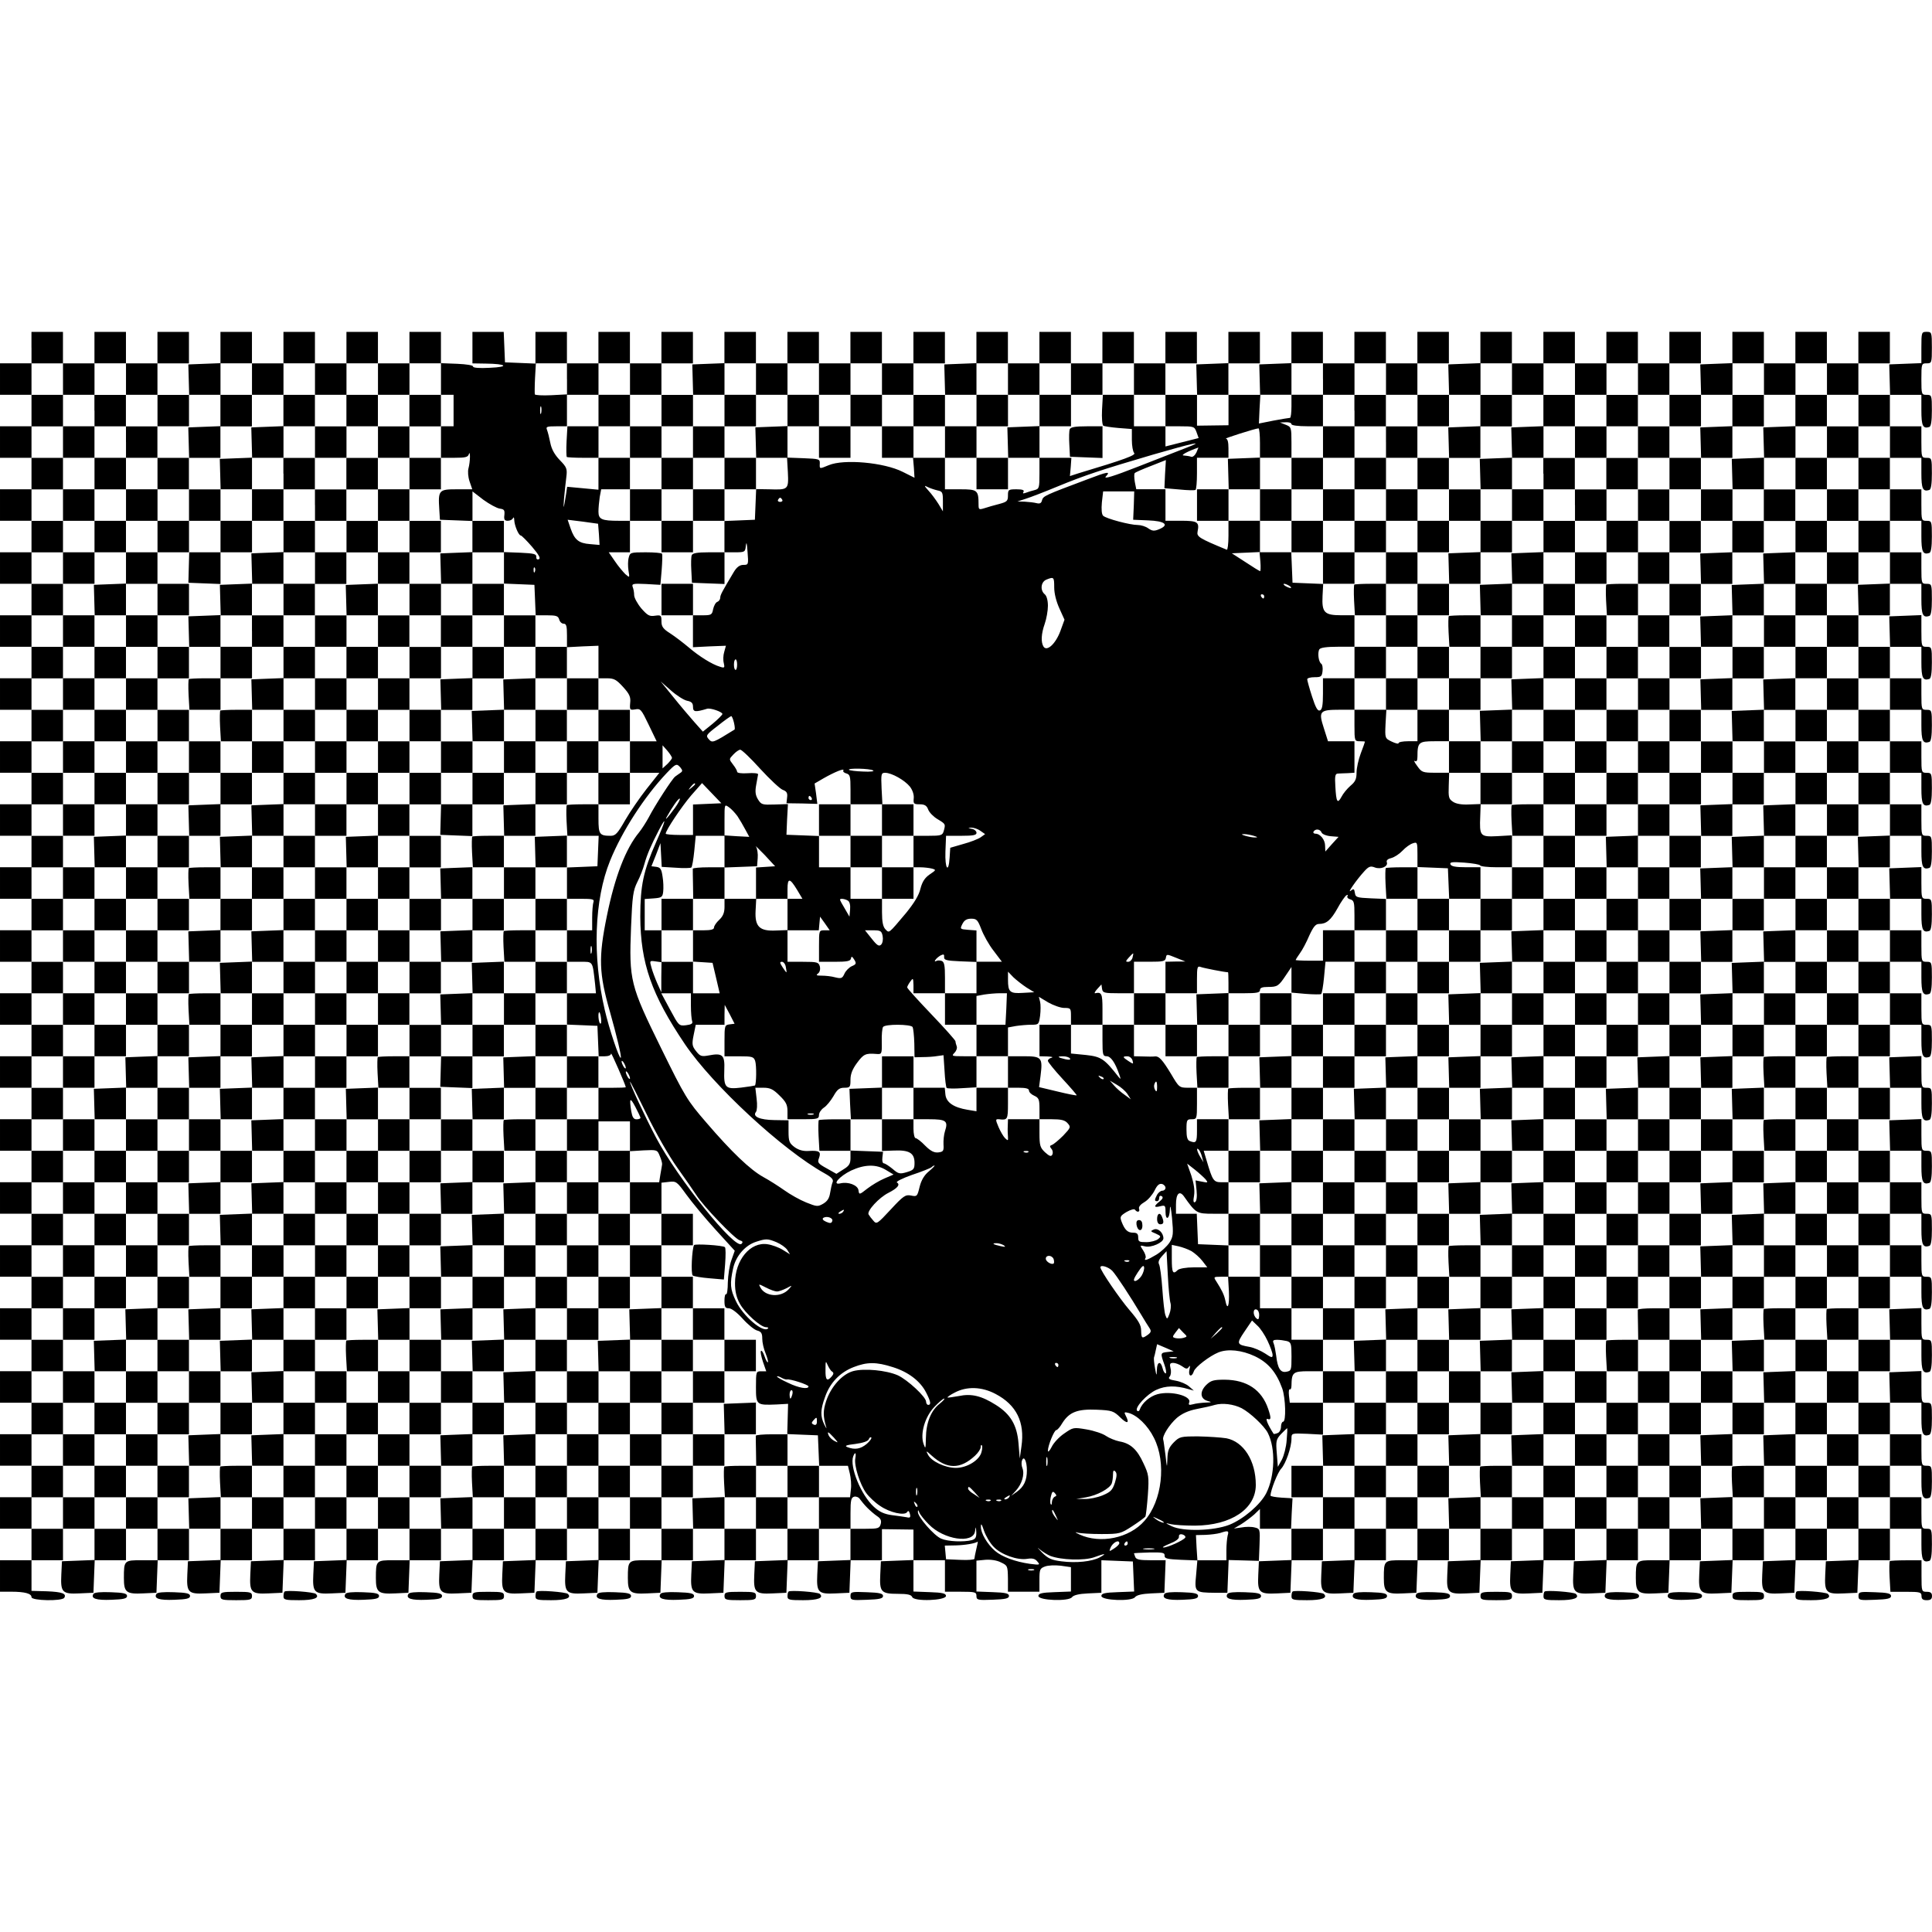 <?xml version="1.0" encoding="UTF-8" standalone="yes"?>
<svg version="1.0" xmlns="http://www.w3.org/2000/svg" width="100mm" height="100mm" viewBox="0 0 920 604" preserveAspectRatio="xMidYMid meet">
  <g transform="translate(0,604) scale(0.1,-0.1)" fill="#000000" stroke="none">
    <path d="M150 5965 l0 -75 -75 0 -75 0 0 -75 0 -75 75 0 75 0 0 -75 0 -75 -75
0 -75 0 0 -75 0 -75 75 0 75 0 0 -75 0 -75 -75 0 -75 0 0 -75 0 -75 75 0 75 0
0 -75 0 -75 -75 0 -75 0 0 -75 0 -75 75 0 75 0 0 -75 0 -75 -75 0 -75 0 0 -75
0 -75 75 0 75 0 0 -75 0 -75 -75 0 -75 0 0 -75 0 -75 75 0 75 0 0 -75 0 -75
-75 0 -75 0 0 -75 0 -75 75 0 75 0 0 -75 0 -75 -75 0 -75 0 0 -75 0 -75 75 0
75 0 0 -75 0 -75 -75 0 -75 0 0 -75 0 -75 75 0 75 0 0 -75 0 -75 -75 0 -75 0
0 -75 0 -75 75 0 75 0 0 -75 0 -75 -75 0 -75 0 0 -75 0 -75 75 0 75 0 0 -75 0
-75 -75 0 -75 0 0 -75 0 -75 75 0 75 0 0 -75 0 -75 -75 0 -75 0 0 -75 0 -75
75 0 75 0 0 -75 0 -75 -75 0 -75 0 0 -75 0 -75 75 0 75 0 0 -75 0 -75 -75 0
-75 0 0 -75 0 -75 75 0 75 0 0 -75 0 -75 -75 0 -75 0 0 -75 0 -75 75 0 75 0 0
-75 0 -75 -75 0 -75 0 0 -75 0 -75 75 0 75 0 0 -75 0 -75 -75 0 -75 0 0 -75 0
-75 75 0 75 0 0 -75 0 -75 -75 0 -75 0 0 -75 0 -75 75 0 75 0 0 -75 0 -75 -75
0 -75 0 0 -75 0 -75 53 0 c66 0 97 -9 97 -26 0 -17 145 -20 156 -3 12 20 -10
28 -83 31 l-73 2 0 73 0 73 75 0 75 0 0 75 0 75 75 0 75 0 0 -75 0 -74 -77 -3
-78 -3 -3 -63 c-4 -85 4 -94 87 -90 l66 3 3 78 3 77 74 0 75 0 0 75 0 75 75 0
75 0 0 -75 0 -75 -74 0 c-85 0 -86 -1 -86 -85 0 -68 11 -77 92 -73 l63 3 3 78
3 77 74 0 75 0 0 75 0 75 75 0 75 0 0 -75 0 -74 -77 -3 -78 -3 -3 -63 c-4 -85
4 -94 87 -90 l66 3 3 77 3 78 74 0 75 0 0 75 0 75 75 0 75 0 0 -75 0 -74 -77
-3 -78 -3 -3 -63 c-4 -85 4 -94 87 -90 l66 3 3 78 3 77 74 0 75 0 0 75 0 75
75 0 75 0 0 -75 0 -74 -77 -3 -78 -3 -3 -63 c-4 -85 4 -94 87 -90 l66 3 3 77
3 78 74 0 75 0 0 75 0 75 75 0 75 0 0 -75 0 -75 -74 0 c-85 0 -86 -1 -86 -85
0 -68 11 -77 92 -73 l63 3 3 77 3 78 74 0 75 0 0 75 0 75 75 0 75 0 0 -75 0
-74 -77 -3 -78 -3 -3 -63 c-4 -85 4 -94 87 -90 l66 3 3 78 3 77 74 0 75 0 0
75 0 75 75 0 75 0 0 -75 0 -74 -77 -3 -78 -3 -3 -63 c-4 -85 4 -94 87 -90 l66
3 3 78 3 77 74 0 75 0 0 75 0 75 75 0 75 0 0 -75 0 -74 -77 -3 -78 -3 -3 -63
c-4 -85 4 -94 87 -90 l66 3 3 78 3 77 74 0 75 0 0 75 0 75 75 0 75 0 0 -75 0
-75 -74 0 c-85 0 -86 -1 -86 -85 0 -68 11 -77 92 -73 l63 3 3 78 3 77 74 0 75
0 0 75 0 75 75 0 75 0 0 -75 0 -74 -77 -3 -78 -3 -3 -63 c-4 -85 4 -94 87 -90
l66 3 3 78 3 77 74 0 75 0 0 75 0 75 75 0 75 0 0 -75 0 -74 -78 -3 -77 -3 -3
-63 c-4 -85 4 -94 87 -90 l66 3 3 78 3 77 74 0 75 0 0 75 0 75 75 0 75 0 0
-75 0 -74 -78 -3 -77 -3 -3 -63 c-4 -85 4 -94 87 -90 l66 3 3 78 3 77 74 0 75
0 0 74 0 74 75 -1 75 -1 0 -73 0 -72 -78 -3 -77 -3 -3 -63 c-4 -83 4 -92 83
-92 47 0 64 -4 69 -15 8 -23 161 -17 161 5 0 12 -17 16 -77 18 l-78 3 0 74 0
75 75 0 75 0 0 -75 0 -75 75 0 c69 0 75 -2 75 -20 0 -19 5 -21 78 -18 60 2 77
6 77 18 0 12 -17 16 -77 18 l-78 3 0 73 0 74 42 4 c24 2 55 -2 74 -12 32 -15
33 -17 34 -77 l0 -63 75 0 75 0 0 55 c0 51 2 56 26 65 15 6 48 7 75 4 l49 -7
0 -58 0 -58 -78 -3 c-60 -2 -77 -6 -77 -18 0 -22 145 -27 160 -6 8 10 33 16
76 18 l64 3 0 77 0 78 75 -3 75 -3 3 -72 3 -71 -78 -3 c-61 -2 -78 -6 -78 -18
0 -22 145 -27 160 -6 8 10 33 16 76 18 l64 3 3 78 3 77 -70 0 c-54 0 -70 3
-75 16 -3 9 -6 16 -6 17 0 1 33 3 74 4 63 1 73 -1 72 -15 -1 -14 12 -17 78
-20 l78 -3 -6 -70 c-8 -81 -6 -83 89 -84 l60 0 3 78 3 78 72 -2 72 -2 3 76 c3
75 2 77 -23 83 -14 4 -43 4 -63 0 l-36 -5 34 20 c19 12 47 33 63 47 l27 26 0
-47 0 -47 75 0 75 0 0 -75 0 -74 -77 -3 -78 -3 -3 -66 c-4 -83 5 -91 90 -87
l63 3 3 78 3 77 74 0 75 0 0 75 0 75 75 0 75 0 0 -75 0 -74 -77 -3 -78 -3 -3
-66 c-4 -83 5 -91 90 -87 l63 3 3 78 3 77 74 0 75 0 0 75 0 75 75 0 75 0 0
-75 0 -75 -74 0 c-85 0 -86 -1 -86 -85 0 -68 11 -77 92 -73 l63 3 3 78 3 77
74 0 75 0 0 75 0 75 75 0 75 0 0 -75 0 -74 -77 -3 -78 -3 -3 -66 c-4 -83 5
-91 90 -87 l63 3 3 78 3 77 74 0 75 0 0 75 0 75 75 0 75 0 0 -75 0 -74 -77 -3
-78 -3 -3 -66 c-4 -83 5 -91 90 -87 l63 3 3 78 3 77 74 0 75 0 0 75 0 75 75 0
75 0 0 -75 0 -74 -77 -3 -78 -3 -3 -63 c-4 -85 4 -94 87 -90 l66 3 3 78 3 77
74 0 75 0 0 75 0 75 75 0 75 0 0 -75 0 -75 -74 0 c-85 0 -86 -1 -86 -85 0 -68
11 -77 92 -73 l63 3 3 78 3 77 74 0 75 0 0 75 0 75 75 0 75 0 0 -75 0 -74 -77
-3 -78 -3 -3 -63 c-4 -85 4 -94 87 -90 l66 3 3 78 3 77 74 0 75 0 0 75 0 75
75 0 75 0 0 -75 0 -74 -77 -3 -78 -3 -3 -63 c-4 -85 4 -94 87 -90 l66 3 3 78
3 77 74 0 75 0 0 75 0 75 75 0 75 0 0 -75 0 -74 -77 -3 -78 -3 -3 -63 c-4 -85
4 -94 87 -90 l66 3 3 78 3 77 74 0 75 0 0 75 0 75 75 0 75 0 0 -74 c0 -73 7
-89 38 -79 8 3 12 28 12 79 0 72 -1 74 -25 74 -24 0 -25 2 -25 75 l0 75 -75 0
-75 0 0 75 0 75 75 0 75 0 0 -74 c0 -73 7 -89 38 -79 8 3 12 28 12 79 0 72 -1
74 -25 74 -24 0 -25 2 -25 75 l0 75 -75 0 -75 0 0 75 0 75 75 0 75 0 0 -74 c0
-73 7 -89 37 -79 9 3 13 28 13 79 0 72 -1 74 -25 74 -24 0 -25 2 -25 75 l0 76
-77 -3 -76 -3 2 -72 2 -73 -75 0 -76 0 0 75 0 75 75 0 75 0 0 75 0 75 75 0 75
0 0 -74 c0 -73 7 -89 38 -79 8 3 12 28 12 79 0 72 -1 74 -25 74 -24 0 -25 2
-25 75 l0 76 -77 -3 -76 -3 2 -72 2 -73 -75 0 -76 0 0 75 0 75 75 0 75 0 0 75
0 75 75 0 75 0 0 -74 c0 -73 7 -89 38 -79 8 3 12 28 12 79 0 72 -1 74 -25 74
-24 0 -25 2 -25 75 l0 75 -75 0 -75 0 0 75 0 75 75 0 75 0 0 -74 c0 -73 7 -89
38 -79 8 3 12 28 12 79 0 72 -1 74 -25 74 -24 0 -25 2 -25 75 l0 75 -75 0 -75
0 0 75 0 75 75 0 75 0 0 -74 c0 -73 7 -89 38 -79 8 3 12 28 12 79 0 72 -1 74
-25 74 -24 0 -25 2 -25 75 l0 76 -77 -3 -76 -3 2 -72 2 -73 -75 0 -76 0 0 75
0 75 75 0 75 0 0 75 0 75 75 0 75 0 0 -74 c0 -73 7 -89 38 -79 8 3 12 28 12
79 0 72 -1 74 -25 74 -24 0 -25 2 -25 75 l0 76 -77 -3 -76 -3 2 -72 2 -73 -75
0 -76 0 0 75 0 75 75 0 75 0 0 75 0 75 75 0 75 0 0 -74 c0 -73 7 -89 38 -79 8
3 12 28 12 79 0 72 -1 74 -25 74 -24 0 -25 2 -25 75 l0 75 -75 0 -75 0 0 75 0
75 75 0 75 0 0 -74 c0 -73 7 -89 38 -79 8 3 12 28 12 79 0 72 -1 74 -25 74
-24 0 -25 2 -25 75 l0 75 -75 0 -75 0 0 75 0 75 75 0 75 0 0 -74 c0 -73 7 -89
38 -79 8 3 12 28 12 79 0 72 -1 74 -25 74 -24 0 -25 2 -25 75 l0 76 -77 -3
-76 -3 2 -72 2 -73 -75 0 -76 0 0 75 0 75 75 0 75 0 0 75 0 75 75 0 75 0 0
-74 c0 -73 7 -89 38 -79 8 3 12 28 12 79 0 72 -1 74 -25 74 -24 0 -25 2 -25
75 l0 75 -75 0 -75 0 0 75 0 75 75 0 75 0 0 -74 c0 -73 7 -89 38 -79 8 3 12
28 12 79 0 72 -1 74 -25 74 -24 0 -25 2 -25 75 l0 75 -75 0 -75 0 0 75 0 75
75 0 75 0 0 -74 c0 -73 7 -89 38 -79 8 3 12 28 12 79 0 72 -1 74 -25 74 -24 0
-25 2 -25 75 l0 75 -75 0 -75 0 0 75 0 75 75 0 75 0 0 -74 c0 -73 7 -89 38
-79 8 3 12 28 12 79 0 72 -1 74 -25 74 -24 0 -25 2 -25 75 l0 76 -77 -3 -76
-3 2 -72 2 -73 -75 0 -76 0 0 75 0 75 75 0 75 0 0 75 0 75 75 0 75 0 0 -74 c0
-73 7 -89 38 -79 8 3 12 28 12 79 0 72 -1 74 -25 74 -24 0 -25 2 -25 75 l0 75
-75 0 -75 0 0 75 0 75 75 0 75 0 0 -74 c0 -73 7 -89 38 -79 8 3 12 28 12 79 0
72 -1 74 -25 74 -24 0 -25 2 -25 75 l0 75 -75 0 -75 0 0 75 0 75 75 0 75 0 0
-74 c0 -73 7 -89 38 -79 8 3 12 28 12 79 0 72 -1 74 -25 74 -24 0 -25 2 -25
75 l0 75 -75 0 -75 0 0 75 0 75 75 0 75 0 0 -74 c0 -73 7 -89 38 -79 8 3 12
28 12 79 0 72 -1 74 -25 74 -24 0 -25 2 -25 75 0 73 1 75 25 75 24 0 25 2 25
75 0 73 -1 75 -25 75 -24 0 -25 -2 -25 -75 l0 -74 -77 -3 -76 -3 2 -72 2 -73
-75 0 -76 0 0 75 0 75 75 0 75 0 0 75 0 75 -75 0 -75 0 0 -75 0 -75 -75 0 -75
0 0 75 0 75 -75 0 -75 0 0 -75 0 -75 -75 0 -75 0 0 75 0 75 -75 0 -75 0 0 -75
0 -74 -77 -3 -76 -3 2 -72 2 -73 -75 0 -76 0 0 75 0 75 75 0 75 0 0 75 0 75
-75 0 -75 0 0 -75 0 -75 -75 0 -75 0 0 75 0 75 -75 0 -75 0 0 -75 0 -75 -75 0
-75 0 0 75 0 75 -75 0 -75 0 0 -75 0 -75 -75 0 -75 0 0 75 0 75 -75 0 -75 0 0
-75 0 -74 -77 -3 -76 -3 2 -72 2 -73 -75 0 -76 0 0 75 0 75 75 0 75 0 0 75 0
75 -75 0 -75 0 0 -75 0 -75 -75 0 -75 0 0 75 0 75 -75 0 -75 0 0 -75 0 -75
-75 0 -75 0 0 75 0 75 -75 0 -75 0 0 -75 0 -74 -77 -3 -76 -3 2 -72 2 -73 -75
0 -76 0 0 75 0 75 75 0 75 0 0 75 0 75 -75 0 -75 0 0 -75 0 -74 -77 -3 -76 -3
2 -72 2 -73 -75 0 -76 0 0 75 0 75 75 0 75 0 0 75 0 75 -75 0 -75 0 0 -75 0
-75 -75 0 -75 0 0 75 0 75 -75 0 -75 0 0 -75 0 -75 -75 0 -75 0 0 75 0 75 -75
0 -75 0 0 -75 0 -75 -75 0 -75 0 0 75 0 75 -75 0 -75 0 0 -75 0 -74 -77 -3
-76 -3 2 -72 2 -73 -75 0 -76 0 0 75 0 75 75 0 75 0 0 75 0 75 -75 0 -75 0 0
-75 0 -75 -75 0 -75 0 0 75 0 75 -75 0 -75 0 0 -75 0 -75 -75 0 -75 0 0 75 0
75 -75 0 -75 0 0 -75 0 -75 -75 0 -75 0 0 75 0 75 -75 0 -75 0 0 -75 0 -74
-77 -3 -76 -3 2 -72 2 -73 -75 0 -76 0 0 75 0 75 75 0 75 0 0 75 0 75 -75 0
-75 0 0 -75 0 -75 -75 0 -75 0 0 75 0 75 -75 0 -75 0 0 -75 0 -75 -75 0 -75 0
0 75 0 75 -75 0 -75 0 0 -75 0 -76 -72 3 -73 3 -3 73 -3 72 -74 0 -75 0 0 -75
0 -75 63 -1 c100 -1 115 -16 20 -20 -51 -3 -81 0 -80 6 1 6 -31 11 -75 13
l-78 3 0 74 0 75 -75 0 -75 0 0 -75 0 -75 -75 0 -75 0 0 75 0 75 -75 0 -75 0
0 -75 0 -75 -75 0 -75 0 0 75 0 75 -75 0 -75 0 0 -75 0 -75 -75 0 -75 0 0 75
0 75 -75 0 -75 0 0 -75 0 -74 -77 -3 -76 -3 2 -72 2 -73 -75 0 -76 0 0 75 0
75 75 0 75 0 0 75 0 75 -75 0 -75 0 0 -75 0 -75 -75 0 -75 0 0 75 0 75 -75 0
-75 0 0 -75 0 -75 -75 0 -75 0 0 75 0 75 -75 0 -75 0 0 -75z m150 -150 l0 -75
75 0 75 0 0 75 0 75 75 0 75 0 0 -75 0 -75 75 0 75 0 0 -75 0 -75 75 0 75 0 0
75 0 75 75 0 75 0 0 75 0 75 75 0 75 0 0 -75 0 -75 75 0 75 0 0 75 0 75 75 0
75 0 0 -75 0 -75 75 0 75 0 0 75 0 75 75 0 75 0 0 -75 0 -75 75 0 75 0 0 75 0
75 75 0 75 0 0 -75 0 -75 30 0 30 0 0 -75 0 -75 -30 0 -30 0 0 -75 0 -75 64 0
c53 0 65 3 69 18 3 9 5 4 5 -13 0 -16 -3 -41 -7 -55 -4 -14 -2 -41 5 -62 l13
-38 -74 0 c-85 0 -89 -4 -83 -96 l3 -49 78 -3 77 -3 0 70 0 71 52 -40 c29 -21
64 -40 78 -42 21 -3 24 -7 22 -30 -3 -22 1 -28 16 -28 11 0 23 6 25 13 3 6 6
2 6 -10 1 -26 21 -73 31 -73 4 0 28 -24 54 -54 32 -38 42 -55 32 -59 -8 -3
-13 1 -12 11 1 14 -11 17 -76 20 l-78 3 0 -75 0 -75 73 -3 72 -3 3 -72 3 -73
53 0 c45 0 54 -3 59 -20 3 -11 12 -20 21 -20 13 0 16 -11 16 -56 l0 -56 75 4
75 3 0 -77 0 -78 40 0 c34 0 45 -6 77 -41 31 -34 37 -48 34 -76 -3 -34 -1 -35
24 -31 25 5 29 0 64 -73 l38 -79 -63 0 -64 0 0 -75 0 -75 70 0 70 0 -61 -77
c-33 -42 -79 -109 -102 -149 -36 -63 -46 -74 -69 -74 -53 0 -58 7 -58 81 l0
69 -73 0 c-41 0 -76 -2 -78 -4 -2 -2 -3 -36 -1 -75 l4 -71 74 0 75 0 -3 -72
-3 -73 -72 -3 -73 -3 0 -74 0 -75 66 0 c56 0 65 -2 60 -16 -3 -9 -6 -42 -6
-75 l0 -59 -60 0 -60 0 0 -75 0 -75 60 0 c66 0 61 7 74 -107 l4 -43 -69 0 -69
0 0 -75 0 -74 73 -3 72 -3 3 -72 3 -73 29 0 c17 0 30 5 30 13 0 9 69 -149 70
-160 0 -2 -29 -3 -65 -3 l-65 0 0 -75 0 -75 -75 0 -75 0 0 -75 0 -75 75 0 75
0 0 70 0 70 75 0 75 0 0 -71 0 -71 65 4 c64 3 65 3 77 -27 7 -16 12 -34 11
-40 -1 -5 -4 -27 -8 -47 l-6 -38 -69 0 -70 0 0 -75 0 -75 75 0 75 0 0 74 0 74
36 4 c34 4 38 1 82 -60 26 -36 88 -111 139 -167 l92 -101 -16 -45 c-9 -24 -16
-72 -17 -106 0 -33 -4 -59 -8 -56 -5 2 -8 -12 -8 -31 0 -30 4 -36 21 -36 12 0
39 -20 66 -50 25 -28 56 -53 69 -56 19 -5 24 -13 24 -39 0 -18 7 -49 16 -70 8
-20 13 -39 11 -42 -3 -2 -10 10 -16 28 -6 18 -14 30 -17 26 -4 -3 1 -26 9 -51
l16 -46 -25 0 c-23 0 -24 -2 -24 -75 0 -86 2 -87 99 -83 l54 3 -2 -72 -2 -72
73 -3 73 -3 3 -72 3 -73 68 0 69 0 9 -37 c5 -21 8 -55 5 -75 l-4 -38 -74 0
-74 0 0 -75 0 -75 -75 0 -75 0 0 75 0 75 -75 0 -75 0 0 -75 0 -75 -75 0 -75 0
0 75 0 76 -77 -3 -76 -3 2 -72 2 -73 -75 0 -76 0 0 75 0 75 -75 0 -75 0 0 -75
0 -75 -75 0 -75 0 0 75 0 75 -75 0 -75 0 0 -75 0 -75 -75 0 -75 0 0 75 0 75
-75 0 -75 0 0 -75 0 -75 -75 0 -75 0 0 75 0 76 -77 -3 -76 -3 2 -72 2 -73 -75
0 -76 0 0 75 0 75 -75 0 -75 0 0 -75 0 -75 -75 0 -75 0 0 75 0 75 -75 0 -75 0
0 -75 0 -75 -75 0 -75 0 0 75 0 75 -75 0 -75 0 0 -75 0 -75 -75 0 -75 0 0 75
0 76 -77 -3 -76 -3 2 -72 2 -73 -75 0 -76 0 0 75 0 75 -75 0 -75 0 0 -75 0
-75 -75 0 -75 0 0 75 0 75 -75 0 -75 0 0 -75 0 -75 -75 0 -75 0 0 75 0 75 75
0 75 0 0 75 0 75 -75 0 -75 0 0 75 0 75 75 0 75 0 0 75 0 75 -75 0 -75 0 0 75
0 75 75 0 75 0 0 75 0 75 -75 0 -75 0 0 75 0 75 75 0 75 0 0 75 0 75 -75 0
-75 0 0 75 0 75 75 0 75 0 0 75 0 75 -75 0 -75 0 0 75 0 75 75 0 75 0 0 75 0
75 -75 0 -75 0 0 75 0 75 75 0 75 0 0 75 0 75 -75 0 -75 0 0 75 0 75 75 0 75
0 0 75 0 75 -75 0 -75 0 0 75 0 75 75 0 75 0 0 75 0 75 -75 0 -75 0 0 75 0 75
75 0 75 0 0 75 0 75 -75 0 -75 0 0 75 0 75 75 0 75 0 0 75 0 75 -75 0 -75 0 0
75 0 75 75 0 75 0 0 75 0 75 -75 0 -75 0 0 75 0 75 75 0 75 0 0 75 0 75 -75 0
-75 0 0 75 0 75 75 0 75 0 0 75 0 75 -75 0 -75 0 0 75 0 75 75 0 75 0 0 75 0
75 -75 0 -75 0 0 75 0 75 75 0 75 0 0 75 0 75 -75 0 -75 0 0 75 0 75 75 0 75
0 0 75 0 75 -75 0 -75 0 0 75 0 75 75 0 75 0 0 75 0 75 -75 0 -75 0 0 75 0 75
75 0 75 0 0 -75z m2400 0 l0 -75 75 0 75 0 0 75 0 75 75 0 75 0 0 -75 0 -75
75 0 75 0 0 -75 0 -75 75 0 75 0 0 75 0 75 75 0 75 0 0 75 0 75 75 0 75 0 0
-75 0 -75 75 0 75 0 0 75 0 75 75 0 75 0 0 -75 0 -75 75 0 75 0 0 75 0 75 75
0 75 0 0 -75 0 -75 75 0 75 0 0 -75 0 -75 75 0 75 0 0 75 0 75 75 0 75 0 0 75
0 75 75 0 75 0 0 -75 0 -75 75 0 75 0 0 75 0 75 75 0 75 0 0 -75 0 -75 75 0
75 0 0 75 0 75 75 0 75 0 0 -75 0 -75 75 0 75 0 0 -75 0 -75 69 0 c67 0 69 -1
79 -28 l10 -28 -79 -20 -79 -20 0 48 0 48 -75 0 -75 0 0 75 0 75 -74 0 -74 0
-4 -71 c-2 -39 1 -73 6 -76 4 -3 37 -8 72 -11 l64 -5 0 -51 c0 -29 5 -57 11
-63 10 -10 -42 -30 -266 -97 l-40 -13 4 44 3 43 -76 0 -76 0 0 -74 c0 -70 -1
-74 -24 -80 -13 -3 -32 -9 -42 -13 -12 -4 -15 -3 -10 5 5 8 -5 12 -33 12 -39
0 -41 -2 -41 -30 0 -26 -5 -30 -42 -40 -24 -6 -55 -15 -70 -20 -26 -8 -28 -7
-28 18 0 68 -6 72 -86 72 l-74 0 0 75 0 75 -76 0 -76 0 4 -47 3 -48 -56 28
c-89 45 -280 62 -352 32 -46 -19 -44 -19 -43 8 1 21 -3 22 -77 25 l-79 3 4
-70 c4 -83 2 -84 -89 -81 l-62 1 -3 -73 -3 -73 -72 -3 -73 -3 0 -74 0 -75 49
0 c49 0 50 1 53 33 3 20 5 10 8 -31 5 -61 4 -62 -20 -62 -17 0 -31 -10 -45
-33 -56 -94 -65 -110 -65 -123 0 -8 -6 -17 -14 -20 -8 -3 -16 -18 -20 -35 -5
-27 -9 -29 -51 -29 l-45 0 0 -76 0 -76 79 4 78 3 -8 -29 c-5 -16 -6 -40 -2
-54 5 -22 3 -24 -18 -17 -38 11 -100 50 -149 92 -25 21 -64 51 -87 66 -35 22
-43 33 -43 58 0 29 -2 31 -31 27 -26 -4 -35 1 -65 35 -19 23 -34 51 -34 63 0
12 -3 30 -7 39 -5 15 1 17 63 14 l69 -4 6 70 c3 39 4 73 2 78 -2 4 -38 7 -78
7 -72 0 -75 -1 -81 -26 -4 -14 -4 -41 -1 -61 6 -35 6 -35 -15 -17 -11 11 -34
38 -50 62 l-29 42 51 0 50 0 0 75 0 75 -52 0 c-83 0 -98 7 -98 44 0 17 3 48 6
69 l7 37 68 0 69 0 0 75 0 75 -75 0 -75 0 0 -76 0 -76 -74 7 -75 7 -5 -34
c-12 -75 -14 -80 -10 -23 3 33 8 80 11 103 5 40 2 47 -31 81 -24 25 -39 51
-45 81 -5 25 -12 53 -16 63 -6 15 -1 17 44 17 l51 0 0 76 0 76 -75 -4 c-41 -2
-76 0 -78 4 -1 4 -1 39 1 78 l4 70 74 0 74 0 0 -75z m3600 0 l0 -75 75 0 75 0
0 75 0 75 75 0 75 0 0 -75 0 -75 75 0 75 0 0 -75 0 -75 75 0 75 0 0 75 0 75
75 0 75 0 0 75 0 75 75 0 75 0 0 -75 0 -75 75 0 75 0 0 75 0 75 75 0 75 0 0
-75 0 -75 75 0 75 0 0 75 0 75 75 0 75 0 0 -75 0 -75 75 0 75 0 0 -75 0 -75
75 0 75 0 0 75 0 75 75 0 75 0 0 75 0 75 75 0 75 0 0 -75 0 -75 75 0 75 0 0
75 0 75 75 0 75 0 0 -75 0 -75 75 0 75 0 0 -75 0 -75 75 0 75 0 0 -75 0 -75
-75 0 -75 0 0 -75 0 -75 75 0 75 0 0 -75 0 -75 -75 0 -75 0 0 -75 0 -75 75 0
75 0 0 -75 0 -74 -77 -3 -76 -3 2 -72 2 -73 -75 0 -76 0 0 -75 0 -75 75 0 75
0 0 -75 0 -75 75 0 75 0 0 -75 0 -75 -75 0 -75 0 0 -75 0 -75 75 0 75 0 0 -75
0 -75 -75 0 -75 0 0 -75 0 -75 75 0 75 0 0 -75 0 -74 -77 -3 -76 -3 2 -72 2
-73 -75 0 -76 0 0 -75 0 -75 75 0 75 0 0 -75 0 -75 75 0 75 0 0 -75 0 -75 -75
0 -75 0 0 -75 0 -75 75 0 75 0 0 -75 0 -75 -75 0 -75 0 0 -75 0 -75 -73 0
c-41 0 -76 -2 -78 -4 -2 -2 -3 -36 -1 -75 l4 -71 74 0 74 0 0 -75 0 -75 -75 0
-75 0 0 -75 0 -75 75 0 75 0 0 -75 0 -75 75 0 75 0 0 -75 0 -75 -75 0 -75 0 0
-75 0 -75 75 0 75 0 0 -75 0 -75 -75 0 -75 0 0 -75 0 -75 -73 0 c-41 0 -76 -2
-78 -4 -2 -2 -3 -36 -1 -75 l4 -71 74 0 74 0 0 -75 0 -75 -75 0 -75 0 0 -75 0
-75 75 0 75 0 0 -75 0 -75 75 0 75 0 0 -75 0 -75 -75 0 -75 0 0 -75 0 -75 75
0 75 0 0 -75 0 -75 -75 0 -75 0 0 75 0 75 -75 0 -75 0 0 -75 0 -75 -75 0 -75
0 0 75 0 75 -75 0 -75 0 0 -75 0 -75 -75 0 -75 0 0 75 0 76 -77 -3 -76 -3 2
-72 2 -73 -75 0 -76 0 0 75 0 75 -75 0 -75 0 0 -75 0 -75 -75 0 -75 0 0 75 0
75 -75 0 -75 0 0 -75 0 -75 -75 0 -75 0 0 75 0 75 -75 0 -75 0 0 -75 0 -75
-75 0 -75 0 0 75 0 76 -77 -3 -76 -3 2 -72 2 -73 -75 0 -76 0 0 75 0 75 -75 0
-75 0 0 -75 0 -75 -75 0 -75 0 0 75 0 75 -75 0 -75 0 0 -75 0 -75 -76 0 -76 0
3 73 4 72 -52 3 c-29 2 -53 6 -53 10 1 26 34 110 51 128 22 24 49 102 49 143
0 26 0 26 75 23 l75 -4 0 76 0 76 -79 0 -79 0 -4 34 c-2 19 0 32 4 30 4 -3 8
5 8 18 1 62 7 68 81 68 l69 0 0 75 0 75 -75 0 -75 0 0 75 0 75 -75 0 -75 0 0
75 0 75 -76 0 -76 0 4 -70 c3 -70 -7 -94 -17 -43 -6 28 -17 50 -43 91 -14 21
-13 22 22 22 l36 0 0 75 0 74 -72 3 -73 3 -3 72 -3 73 -49 0 -50 0 0 44 c0 51
16 68 37 40 58 -82 61 -84 140 -84 l73 0 0 75 0 75 -34 0 c-37 0 -42 8 -70
103 l-14 47 59 0 59 0 0 75 0 75 -75 0 -75 0 0 -55 c0 -55 -4 -61 -34 -49 -12
4 -16 20 -16 55 0 46 2 49 25 49 24 0 25 2 25 75 l0 75 -42 0 c-42 0 -44 2
-81 65 -42 69 -58 87 -79 84 -7 -1 -32 -1 -55 0 l-43 1 0 75 0 75 -75 0 -75 0
0 -75 c0 -68 2 -75 20 -75 19 0 40 -29 60 -87 8 -23 8 -25 -3 -12 -68 87 -83
97 -156 105 l-71 7 0 68 0 69 -75 0 -75 0 0 -75 0 -75 38 -1 c20 -1 29 -3 20
-6 -10 -2 -18 -9 -18 -15 0 -5 31 -44 70 -86 38 -41 69 -77 67 -78 -1 -2 -42
6 -91 18 l-88 21 7 53 c11 88 6 94 -81 94 l-74 0 0 -75 0 -75 50 0 c35 0 50
-4 50 -13 0 -8 11 -19 25 -25 22 -10 25 -18 25 -62 l0 -50 58 0 c45 0 63 -4
76 -19 16 -18 15 -21 -21 -59 -21 -21 -45 -41 -53 -44 -12 -4 -12 -8 -3 -19 7
-8 8 -20 4 -28 -6 -10 -14 -7 -35 12 -23 22 -26 32 -26 91 l0 66 -75 0 -75 0
-1 -32 c-1 -18 0 -42 1 -53 1 -18 0 -18 -14 -5 -8 8 -22 32 -31 53 -15 36 -15
38 2 37 41 -5 43 -2 43 75 l0 75 -75 0 -75 0 0 -56 0 -56 -42 7 c-67 11 -102
35 -106 73 l-3 32 -75 0 -74 0 0 -75 0 -75 74 0 c82 0 92 -8 76 -57 -5 -15 -8
-44 -7 -63 2 -31 -1 -35 -25 -38 -19 -2 -36 6 -62 32 -19 20 -40 36 -46 36 -5
0 -10 20 -10 45 l0 45 -75 0 -75 0 0 -76 0 -75 58 2 c72 3 97 -12 97 -59 0
-29 -4 -34 -37 -44 -34 -10 -40 -8 -68 16 -17 14 -36 26 -41 26 -6 0 -9 12 -7
28 l3 27 -77 3 -78 3 0 -35 c0 -28 -6 -38 -34 -55 l-33 -21 -46 26 c-42 23
-45 28 -37 49 11 30 2 37 -48 34 -27 -2 -48 4 -68 18 -25 19 -29 27 -29 75 l0
53 -67 1 c-71 1 -106 17 -88 39 5 6 7 34 3 63 l-6 52 39 0 c31 0 46 -7 76 -37
31 -30 38 -44 38 -75 l0 -38 75 0 c68 0 75 2 75 20 0 11 10 26 23 35 13 8 33
33 46 55 18 32 28 40 52 40 27 0 29 3 29 38 0 27 9 50 31 80 31 42 41 47 91
43 27 -2 28 -2 27 58 -1 33 2 64 6 70 8 15 132 14 141 0 3 -6 7 -41 8 -78 l1
-66 40 1 c22 0 53 2 69 5 l29 4 5 -75 c2 -41 7 -78 10 -81 4 -3 37 -4 75 -1
l67 4 0 74 0 74 -61 0 c-56 0 -59 1 -44 16 9 9 14 23 11 31 -3 8 -6 19 -6 24
0 5 -52 63 -115 129 -63 66 -115 123 -115 128 0 4 7 17 15 28 13 18 14 17 15
-18 l0 -38 75 0 75 0 0 74 c0 58 -3 75 -16 80 -9 3 -21 3 -26 -1 -7 -3 -8 -1
-4 5 4 7 15 16 25 22 15 7 18 6 17 -8 -1 -14 10 -17 77 -20 l77 -3 0 75 0 75
-40 3 c-39 3 -39 4 -27 28 9 18 21 25 42 25 26 0 31 -6 48 -50 10 -27 36 -74
58 -102 l40 -53 -61 0 -60 0 0 -75 0 -75 -75 0 -75 0 0 -75 0 -75 75 0 75 0 0
69 0 68 38 7 c20 3 53 6 72 6 l35 0 -3 -75 -4 -75 -69 0 -69 0 0 -75 0 -75 75
0 75 0 0 69 0 68 38 7 c20 3 53 6 73 6 35 0 36 1 42 43 3 24 3 54 0 66 l-6 24
45 -27 c25 -14 59 -26 76 -26 31 0 32 -2 32 -40 l0 -40 75 0 75 0 0 75 c0 73
-4 82 -35 75 -5 -1 -1 8 10 20 l20 22 3 -21 c3 -19 10 -21 78 -21 l74 0 0 75
0 75 74 0 c65 0 75 2 78 19 3 18 4 18 48 0 l45 -18 -47 0 -48 -1 0 -75 0 -75
75 0 75 0 0 66 c0 59 2 65 18 59 13 -5 114 -25 130 -25 1 0 2 -22 2 -50 l0
-50 75 0 c60 0 75 3 75 15 0 11 11 15 38 15 45 0 51 4 85 55 l27 40 0 -61 0
-61 67 -6 c38 -3 71 -3 74 -1 4 2 10 38 14 79 l7 75 69 0 69 0 0 75 0 75 -75
0 -75 0 0 -72 0 -73 -65 0 c-36 0 -65 2 -65 3 0 2 9 17 20 32 12 16 32 54 45
85 19 41 30 55 46 55 35 0 56 17 88 74 16 30 36 58 42 62 7 4 9 3 6 -3 -4 -6
2 -13 13 -16 18 -5 20 -14 20 -76 l0 -71 75 0 75 0 0 75 0 74 -72 3 c-68 3
-73 5 -76 26 -3 20 -6 21 -20 10 -19 -15 29 54 66 94 20 22 29 25 49 17 29
-11 65 5 57 25 -3 9 5 16 22 20 15 4 39 20 53 35 15 16 36 31 49 35 21 7 22 5
22 -53 l0 -60 73 -3 72 -3 3 -72 3 -73 74 0 75 0 0 75 0 75 -69 0 c-49 0 -70
4 -74 14 -4 11 9 12 66 8 40 -3 74 -9 75 -13 2 -5 37 -9 78 -9 l74 0 0 76 0
76 -70 -4 c-82 -4 -85 0 -81 95 l2 58 -55 -2 c-35 -2 -63 3 -77 13 -20 13 -22
22 -20 76 l2 62 -65 0 c-61 0 -66 2 -87 32 -13 17 -18 28 -11 24 8 -5 12 2 12
21 0 68 6 73 81 73 l69 0 0 75 0 75 -75 0 -75 0 0 -75 0 -75 -45 0 c-25 0 -45
-4 -45 -9 0 -5 -15 -1 -32 7 -33 16 -33 16 -30 84 l4 68 -76 0 -76 0 0 -75 c0
-73 1 -75 25 -75 14 0 25 -1 25 -2 0 -2 -9 -27 -20 -56 -11 -29 -20 -70 -20
-91 0 -31 -6 -44 -29 -63 -16 -14 -35 -37 -43 -53 -19 -35 -25 -25 -29 50 -3
48 -1 60 11 61 8 0 30 2 48 2 l32 2 0 75 0 75 -63 0 -63 0 -20 63 c-26 80 -20
87 76 87 l70 0 0 75 0 75 -75 0 -75 0 0 -74 c0 -55 -4 -75 -14 -79 -11 -5 -21
13 -38 66 -13 40 -23 77 -23 82 0 6 16 10 35 10 31 0 35 3 38 29 2 16 -1 32
-6 35 -13 8 -19 53 -9 69 6 8 35 12 88 12 l79 0 0 75 0 75 -63 0 c-80 0 -93
13 -89 92 l3 57 -73 3 -73 3 -3 73 -3 72 -75 0 -76 0 4 -45 c2 -25 1 -45 -1
-45 -3 0 -34 19 -70 43 l-65 42 67 3 67 3 0 74 0 75 -75 0 -75 0 0 -71 c0 -39
-4 -69 -8 -67 -133 55 -144 62 -139 87 9 45 0 51 -79 51 l-74 0 0 75 0 75 -70
0 -69 0 -7 35 c-3 20 -4 39 0 42 3 4 38 19 77 34 l71 28 -4 -67 -3 -67 70 -6
c39 -4 73 -5 78 -2 4 2 7 38 7 79 l0 74 75 0 75 0 0 45 c0 29 -4 45 -12 46
-12 0 139 48 155 49 4 0 7 -31 7 -70 l0 -70 75 0 75 0 0 73 c0 70 -1 74 -27
84 l-28 11 28 1 c15 1 27 -3 27 -9 0 -6 32 -10 75 -10 l75 0 0 75 0 75 -75 0
-75 0 0 -55 c0 -30 -3 -55 -7 -55 -5 0 -39 -6 -78 -13 l-70 -14 3 69 4 68 74
0 74 0 0 75 0 75 75 0 75 0 0 -75z m-450 -147 l0 -73 -75 -1 -75 -1 0 73 0 74
75 0 75 0 0 -72z m-3273 -15 c-3 -10 -5 -4 -5 12 0 17 2 24 5 18 2 -7 2 -21 0
-30z m3073 -165 c-30 -12 -133 -52 -228 -89 -122 -48 -169 -62 -156 -48 24 26
10 24 -92 -15 -200 -75 -206 -78 -212 -98 -3 -14 -10 -18 -26 -14 -11 3 -37 6
-56 7 l-35 1 40 13 c22 7 90 33 150 58 131 54 210 80 455 152 193 56 254 69
160 33z m47 -23 c-7 -14 -18 -23 -25 -20 -8 3 -23 5 -35 6 -18 0 18 20 70 38
0 1 -4 -10 -10 -24z m-1234 -180 c25 -5 27 -9 27 -53 l0 -47 -21 35 c-12 19
-33 48 -48 64 -20 22 -21 26 -6 18 11 -6 32 -13 48 -17z m936 -72 l-3 -68 71
-3 c80 -3 103 -21 53 -42 -24 -10 -33 -9 -52 4 -12 9 -35 16 -50 16 -37 0
-150 30 -165 44 -7 7 -9 30 -6 64 l6 52 74 0 74 0 -2 -67z m-1674 27 c3 -5 -1
-10 -10 -10 -9 0 -13 5 -10 10 3 6 8 10 10 10 2 0 7 -4 10 -10z m-873 -164 l3
-51 -45 4 c-54 4 -74 20 -93 75 l-14 41 73 -9 72 -10 4 -50z m-305 -178 c-3
-8 -6 -5 -6 6 -1 11 2 17 5 13 3 -3 4 -12 1 -19z m2473 -75 c0 -30 10 -68 25
-101 l24 -53 -20 -55 c-23 -61 -64 -98 -80 -73 -13 21 -11 61 6 109 8 23 15
62 15 85 0 26 -6 48 -15 55 -23 19 -19 59 8 70 35 14 37 13 37 -37z m1120 7
c8 -5 11 -10 5 -10 -5 0 -17 5 -25 10 -8 5 -10 10 -5 10 6 0 17 -5 25 -10z
m-120 -50 c0 -5 -2 -10 -4 -10 -3 0 -8 5 -11 10 -3 6 -1 10 4 10 6 0 11 -4 11
-10z m-2510 -325 c0 -14 -3 -25 -7 -25 -5 0 -8 11 -8 25 0 14 3 25 8 25 4 0 7
-11 7 -25z m-238 -172 c21 -4 28 -11 28 -29 0 -25 11 -26 67 -9 16 5 73 -15
73 -25 0 -4 -21 -25 -46 -46 l-47 -38 -41 46 c-22 25 -68 79 -100 119 l-60 74
49 -43 c27 -24 62 -46 77 -49z m223 -104 c4 -17 5 -31 3 -33 -103 -64 -106
-65 -123 -46 -15 17 -13 21 42 63 32 26 61 46 65 47 3 0 9 -14 13 -31z m-295
-168 c0 -4 -10 -17 -22 -29 l-23 -21 0 55 0 55 23 -26 c12 -14 22 -30 22 -34z
m420 -52 c46 -50 94 -95 107 -100 19 -7 24 -15 21 -37 l-3 -27 74 -1 73 -2 -6
49 -7 48 43 25 c51 29 101 50 94 37 -3 -5 3 -11 14 -14 18 -5 20 -14 20 -76
l0 -71 76 0 76 0 -4 75 c-3 70 -2 75 17 75 31 0 93 -35 118 -66 13 -17 20 -39
18 -56 -2 -25 0 -28 28 -28 24 0 34 -6 41 -25 5 -14 26 -35 45 -46 38 -23 38
-23 29 -56 -6 -21 -12 -23 -75 -23 l-69 0 0 -75 0 -75 33 0 c17 0 42 -3 54 -6
22 -6 21 -7 -10 -28 -23 -16 -35 -34 -44 -68 -7 -31 -30 -68 -68 -115 -86
-102 -80 -97 -99 -78 -11 12 -16 34 -16 81 l0 64 -75 0 -75 0 0 75 0 75 -75 0
-75 0 0 75 0 74 -77 3 -78 3 3 73 4 73 -63 -2 c-59 -2 -64 -1 -80 25 -12 20
-14 37 -8 69 4 23 8 46 9 50 0 5 -23 7 -50 5 -29 -2 -50 1 -50 7 0 6 -9 21
-20 35 -19 25 -19 25 2 47 12 13 27 23 33 23 7 0 50 -41 95 -91z m-379 5 c10
-13 10 -17 -2 -25 -8 -5 -18 -13 -24 -17 -14 -10 -98 -140 -125 -193 -13 -24
-34 -57 -47 -73 -63 -76 -115 -210 -153 -397 -41 -200 -38 -274 15 -459 31
-110 56 -213 51 -217 -7 -7 -56 140 -76 227 -60 257 -50 526 25 711 57 141
164 306 269 417 45 47 48 48 67 26z m917 -13 c7 -4 -13 -7 -48 -5 -34 1 -64 5
-67 8 -10 9 100 7 115 -3z m-848 -65 c0 -2 -8 -10 -17 -17 -16 -13 -17 -12 -4
4 13 16 21 21 21 13z m58 -94 l-68 -3 0 -73 0 -72 -65 0 c-36 0 -65 3 -65 6 0
16 75 128 121 182 l52 59 46 -48 46 -48 -67 -3z m497 28 c3 -5 1 -10 -4 -10
-6 0 -11 5 -11 10 0 6 2 10 4 10 3 0 8 -4 11 -10z m-651 -47 c-33 -45 -51 -65
-39 -43 27 49 57 91 62 87 3 -3 -8 -23 -23 -44z m298 -40 c10 -15 27 -44 37
-63 l19 -35 -59 3 -59 4 0 -77 0 -76 78 3 77 3 3 38 c2 21 -2 46 -8 55 -7 9
11 -8 40 -38 l51 -55 -45 -3 -46 -3 0 -75 0 -74 75 0 75 0 0 46 c0 55 11 54
46 -4 l25 -42 -35 0 -36 0 0 -75 0 -75 74 0 75 0 3 33 3 32 23 -32 23 -33 -25
0 c-26 0 -26 -1 -26 -75 l0 -75 74 0 c59 0 75 3 78 15 2 13 6 11 16 -5 11 -18
9 -22 -12 -31 -13 -6 -29 -22 -35 -36 -10 -22 -15 -24 -44 -17 -17 5 -46 8
-64 8 -25 0 -29 2 -18 10 9 7 12 20 9 34 -6 20 -12 22 -80 22 l-74 0 0 76 0
75 -54 -2 c-79 -4 -102 18 -98 94 l3 57 -76 0 -75 0 0 -38 c0 -28 -7 -45 -25
-62 -14 -13 -25 -29 -25 -37 0 -9 -15 -13 -50 -13 l-50 0 0 -74 0 -75 47 -3
46 -3 17 -72 17 -73 -63 0 -64 0 0 75 0 75 -75 0 -75 0 -1 -72 0 -73 -19 42
c-10 23 -23 57 -28 76 -9 32 -9 33 19 29 l29 -4 0 76 0 76 -40 0 -40 0 0 74 0
75 43 3 c38 3 42 6 45 32 2 17 1 49 -3 72 -5 35 -10 43 -29 46 l-24 3 22 55
21 55 3 -56 3 -57 67 -4 c37 -3 70 -2 74 1 4 4 10 39 14 79 l7 72 68 0 69 0 0
76 c0 75 0 75 21 60 12 -8 30 -28 41 -43z m-388 -124 c-60 -136 -75 -205 -75
-354 1 -221 53 -371 213 -608 133 -196 463 -502 664 -614 34 -19 44 -30 39
-42 -4 -9 -9 -32 -12 -51 -4 -26 -13 -40 -33 -52 -26 -15 -31 -14 -81 6 -30
12 -76 38 -104 58 -27 19 -72 48 -100 63 -63 35 -151 119 -272 260 -90 104
-101 122 -215 354 -147 299 -153 322 -143 576 6 149 10 175 30 215 13 25 28
64 34 87 12 43 31 88 69 161 39 74 32 45 -14 -59z m1544 55 l23 -16 -21 -15
c-11 -8 -49 -23 -83 -32 l-62 -18 -3 -46 c-5 -80 -23 -54 -20 28 l3 75 73 0
c56 0 72 3 72 14 0 8 -10 17 -22 19 -20 4 -21 4 -3 6 11 0 31 -6 43 -15z
m1625 -8 c3 -8 22 -16 44 -18 l37 -3 -32 -35 -31 -35 -1 27 c0 29 -23 58 -46
58 -8 0 -12 5 -9 10 9 15 32 12 38 -4z m-323 -16 c20 -6 21 -8 5 -8 -11 0 -31
4 -45 8 -20 6 -21 8 -5 8 11 0 31 -4 45 -8z m-1932 -309 c8 -5 12 -22 10 -42
l-3 -34 -22 38 c-13 21 -23 40 -23 43 0 7 24 4 38 -5z m165 -168 c3 -16 0 -34
-7 -41 -10 -10 -19 -5 -45 28 l-32 40 39 0 c35 0 40 -3 45 -27z m-1386 -80
c-3 -10 -5 -4 -5 12 0 17 2 24 5 18 2 -7 2 -21 0 -30z m2576 -23 c-3 -11 -12
-20 -21 -20 -13 0 -12 3 3 20 10 11 19 20 21 20 1 0 0 -9 -3 -20z m-1651 -45
c3 -14 4 -25 3 -25 -2 0 -10 11 -19 25 -13 20 -14 25 -2 25 7 0 16 -11 18 -25z
m1147 -98 l36 -22 -54 -3 c-62 -4 -71 4 -71 62 l0 39 26 -27 c15 -14 43 -36
63 -49z m-1599 -86 c0 -33 3 -66 6 -74 4 -11 -4 -16 -29 -19 -34 -4 -35 -2
-76 74 l-42 78 70 0 71 0 0 -59z m184 -89 c-23 -3 -24 -7 -24 -78 l0 -74 69 0
c63 0 70 -2 77 -22 7 -22 6 -109 -1 -117 -2 -1 -31 -6 -65 -10 -76 -9 -84 -1
-81 84 3 72 -8 82 -75 69 -33 -6 -40 -4 -59 20 -19 24 -21 33 -12 77 l10 49
68 0 69 0 0 48 1 47 24 -45 23 -45 -24 -3z m-612 29 c2 -17 1 -28 -4 -25 -8 5
-12 54 -4 54 2 0 6 -13 8 -29z m2233 -191 c4 -7 -3 -8 -22 -4 -38 9 -42 14
-10 14 14 0 29 -5 32 -10z m298 -10 c5 -18 4 -18 -19 -3 -29 19 -30 23 -5 23
10 0 21 -9 24 -20z m-2413 -35 c0 -5 -5 -3 -10 5 -5 8 -10 20 -10 25 0 6 5 3
10 -5 5 -8 10 -19 10 -25z m20 -50 c0 -5 -5 -3 -10 5 -5 8 -10 20 -10 25 0 6
5 3 10 -5 5 -8 10 -19 10 -25z m2255 -3 c-3 -3 -11 0 -18 7 -9 10 -8 11 6 5
10 -3 15 -9 12 -12z m-2030 -422 c37 -52 78 -111 91 -131 32 -51 181 -207 206
-215 15 -4 17 -9 9 -17 -30 -30 -305 312 -407 506 -57 108 -124 254 -124 266
1 3 36 -66 79 -154 43 -89 108 -202 146 -255z m2144 350 l16 -25 -30 22 c-16
11 -39 31 -50 44 l-20 23 34 -20 c18 -10 41 -30 50 -44z m141 33 c0 -21 -3
-24 -9 -14 -5 8 -7 20 -4 28 8 21 13 15 13 -14z m-2460 -145 c0 -5 -8 -8 -19
-8 -14 0 -20 10 -25 38 -10 64 -6 69 19 22 13 -25 24 -48 25 -52z m823 15 c-7
-2 -19 -2 -25 0 -7 3 -2 5 12 5 14 0 19 -2 13 -5z m1851 -203 l7 -25 -15 25
c-17 28 -21 50 -7 35 5 -6 12 -21 15 -35z m-827 24 c-3 -3 -12 -4 -19 -1 -8 3
-5 6 6 6 11 1 17 -2 13 -5z m844 -130 c13 -16 11 -17 -17 -11 l-31 6 5 -48 c3
-30 0 -51 -7 -55 -8 -5 -10 4 -5 31 4 26 -1 57 -13 95 l-20 57 37 -29 c20 -16
43 -37 51 -46z m-1521 44 l35 -21 -44 -19 c-24 -10 -60 -32 -81 -48 -38 -30
-39 -30 -42 -8 -3 24 -48 42 -86 33 -43 -10 -5 34 51 61 65 30 121 31 167 2z
m203 -6 c-22 -18 -36 -42 -44 -74 -11 -45 -12 -47 -41 -41 -26 5 -36 -1 -96
-66 -64 -69 -68 -72 -83 -54 -9 10 -19 23 -23 30 -9 16 49 80 95 103 43 22 57
39 40 49 -6 4 26 20 71 36 46 15 87 32 93 36 5 5 11 9 15 9 3 0 -9 -13 -27
-28z m1127 -78 c0 -8 -7 -14 -15 -14 -8 0 -19 -9 -25 -19 -13 -25 -13 -31 0
-31 6 0 10 7 10 16 0 9 5 12 12 8 8 -5 5 -13 -10 -25 -29 -23 -28 -31 3 -23
23 6 25 3 25 -25 0 -47 20 -37 21 12 1 24 5 7 10 -43 7 -76 6 -88 -12 -117
-12 -18 -40 -44 -63 -58 -45 -27 -61 -31 -51 -15 3 5 -2 21 -11 35 -17 26 -17
26 8 20 29 -8 88 18 88 38 0 27 -26 51 -46 42 -17 -7 -16 -9 9 -19 26 -12 27
-14 11 -27 -9 -7 -34 -14 -55 -14 -34 0 -39 2 -39 22 0 18 -6 23 -24 23 -26 0
-40 13 -55 52 -9 24 -7 28 24 47 20 11 37 16 40 10 10 -14 25 -11 19 5 -3 9 7
21 26 32 17 10 38 35 48 55 12 25 22 34 35 31 9 -2 17 -11 17 -18z m-1535
-114 c-3 -5 -12 -10 -18 -10 -7 0 -6 4 3 10 19 12 23 12 15 0z m-52 -45 c-4
-11 -10 -11 -29 -3 -16 7 -20 14 -13 19 17 10 48 -1 42 -16z m-266 -100 c21
-9 44 -25 52 -37 l13 -21 -34 21 c-19 12 -52 24 -73 27 -82 13 -155 -75 -155
-186 0 -39 7 -68 23 -97 24 -44 99 -112 125 -112 8 0 13 -3 9 -6 -23 -23 -120
60 -153 131 -27 56 -29 82 -13 155 13 59 57 110 110 127 47 15 54 15 96 -2z
m1083 -15 c11 -8 7 -9 -15 -4 -37 8 -45 14 -19 14 10 0 26 -5 34 -10z m894
-28 c16 -10 39 -30 52 -47 l23 -30 -64 0 c-37 0 -70 -6 -77 -13 -23 -23 -28
-12 -28 54 l0 66 33 -7 c17 -4 45 -14 61 -23z m-100 -248 c3 -12 1 -34 -5 -50
-10 -27 -12 -28 -19 -8 -5 11 -11 68 -15 125 -4 57 -11 111 -16 119 -5 10 0
23 14 38 l22 24 6 -114 c3 -62 9 -123 13 -134z m-557 211 c3 -9 3 -18 1 -21
-9 -9 -38 8 -38 22 0 19 29 18 37 -1z m360 -11 c-3 -3 -12 -4 -19 -1 -8 3 -5
6 6 6 11 1 17 -2 13 -5z m59 -69 c-9 -14 -23 -25 -31 -25 -10 0 -6 12 13 41
19 29 28 37 30 25 2 -9 -4 -28 -12 -41z m-139 23 c20 -22 83 -118 137 -208 15
-25 32 -53 39 -63 10 -15 9 -21 -7 -33 -28 -20 -31 -18 -32 20 0 26 -13 48
-55 97 -48 56 -139 189 -139 204 0 14 39 2 57 -17z m-1597 -98 c8 0 28 7 44
15 30 16 30 16 12 -4 -37 -41 -112 -36 -135 8 -10 18 -9 18 26 0 21 -11 44
-19 53 -19z m2296 -115 c-1 -17 -4 -21 -13 -13 -18 15 -17 49 1 42 8 -3 13
-16 12 -29z m40 -120 c13 -27 24 -58 24 -67 0 -15 -5 -14 -36 7 -20 13 -52 27
-73 31 -63 11 -64 15 -25 73 l36 53 25 -24 c14 -12 36 -45 49 -73z m-401 14
c-11 -3 -28 -3 -37 -1 -16 4 -16 6 -1 26 l17 22 20 -21 c21 -20 21 -20 1 -26z
m185 48 c0 -2 -12 -14 -27 -28 l-28 -24 24 28 c23 25 31 32 31 24z m308 -63
c20 -6 22 -12 22 -74 0 -64 -1 -68 -24 -72 -28 -6 -42 15 -49 77 -3 22 -8 48
-12 58 -6 13 -2 17 16 17 13 0 34 -3 47 -6z m-568 -52 c-35 -4 -35 -5 -15 -61
8 -22 10 -41 6 -41 -5 0 -12 11 -15 25 -9 36 -26 31 -27 -7 -1 -32 -2 -32 -9
7 -4 22 -6 44 -5 50 2 5 6 22 9 37 l6 27 40 -17 39 -17 -29 -3z m415 -20 c65
-31 103 -77 131 -154 16 -46 19 -158 4 -158 -5 0 -10 -11 -10 -24 0 -13 -7
-27 -16 -30 -9 -4 -18 -5 -19 -4 -29 45 -41 76 -29 71 17 -6 18 3 3 48 -31 91
-101 138 -207 139 -54 0 -66 -4 -88 -25 -32 -32 -29 -66 6 -76 22 -6 21 -7
-10 -8 -19 -1 -46 -4 -59 -8 -19 -5 -23 -3 -18 9 11 31 -87 56 -151 39 -37
-10 -74 -42 -85 -74 -2 -7 -8 -9 -12 -5 -14 14 47 80 92 100 44 20 92 21 153
3 l25 -7 -23 20 c-12 11 -40 23 -62 27 -32 5 -39 10 -30 20 6 7 8 25 4 39 -5
21 -3 26 13 26 10 0 29 -7 42 -16 19 -14 25 -14 32 -3 7 9 7 5 3 -13 -7 -32
11 -39 21 -8 6 20 75 73 117 90 45 18 111 11 173 -18z m-372 -9 c-7 -2 -21 -2
-30 0 -10 3 -4 5 12 5 17 0 24 -2 18 -5z m-1641 -64 c9 -6 8 -12 -1 -23 -23
-27 -31 -18 -30 32 0 41 1 44 10 22 6 -13 15 -28 21 -31z m289 21 c74 -23 131
-66 159 -121 22 -43 25 -59 10 -59 -5 0 -10 7 -10 15 0 23 -89 105 -135 126
-55 24 -159 34 -212 20 -52 -14 -106 -74 -129 -143 -15 -46 -15 -71 0 -123 4
-11 0 -6 -8 10 -20 40 -20 71 3 133 23 67 71 117 136 142 64 25 108 25 186 0z
m789 10 c0 -5 -2 -10 -4 -10 -3 0 -8 5 -11 10 -3 6 -1 10 4 10 6 0 11 -4 11
-10z m-1293 -69 c15 4 103 -25 103 -33 0 -15 -46 -8 -97 17 -29 13 -53 27 -53
30 0 3 9 1 20 -5 10 -6 23 -10 27 -9z m994 -69 c99 -52 140 -134 123 -250 l-8
-57 -6 72 c-7 87 -38 139 -108 183 -68 43 -116 55 -177 42 -27 -5 -52 -8 -53
-7 -2 2 13 13 35 24 57 30 128 28 194 -7z m-968 -2 c-3 -11 -7 -20 -9 -20 -2
0 -4 9 -4 20 0 11 4 20 9 20 5 0 7 -9 4 -20z m701 -45 c-41 -32 -64 -90 -65
-163 -1 -52 -2 -54 -11 -28 -17 48 6 129 51 176 21 22 42 40 47 40 5 0 -5 -11
-22 -25z m1439 -21 c41 -22 106 -83 124 -117 38 -74 34 -205 -7 -287 -28 -55
-109 -124 -176 -151 -75 -29 -219 -33 -274 -7 -33 16 -33 17 -5 10 17 -4 68
-7 115 -7 173 1 290 80 290 194 0 115 -58 206 -140 222 -25 4 -85 8 -133 9
-85 0 -90 -1 -118 -29 -23 -24 -29 -39 -30 -78 -2 -46 -2 -45 -9 17 -5 36 -9
70 -11 75 -5 17 29 71 65 103 24 20 53 34 93 42 32 6 72 15 88 20 36 10 89 4
128 -16z m-578 -44 c34 -33 45 -28 25 10 -8 15 -6 17 13 12 41 -10 93 -60 122
-119 60 -118 39 -300 -45 -395 -72 -83 -211 -111 -310 -65 -19 9 -24 13 -10 9
14 -4 66 -7 115 -7 87 0 92 2 146 37 31 20 59 41 63 46 3 5 8 51 12 103 6 88
4 98 -21 151 -30 66 -62 95 -114 104 -20 4 -49 16 -64 26 -15 11 -57 25 -92
31 -64 11 -65 10 -107 -19 -24 -16 -51 -45 -60 -64 -10 -20 -18 -27 -18 -18 0
24 30 98 40 98 5 0 18 15 29 34 33 52 72 67 164 63 72 -3 80 -6 112 -37z
m-1445 -20 c0 -13 -5 -18 -15 -14 -11 5 -12 9 -2 20 16 18 17 17 17 -6z m2237
-88 c-2 -32 -13 -74 -23 -93 l-19 -34 -5 64 c-5 59 -3 67 20 92 14 14 27 27
29 28 2 0 1 -25 -2 -57z m-2156 12 c22 -25 22 -26 3 -16 -12 6 -24 18 -28 27
-8 21 -3 19 25 -11z m156 -30 c-29 -24 -56 -29 -92 -15 -15 6 -5 10 38 15 37
5 60 13 64 22 3 8 8 12 12 9 3 -4 -7 -18 -22 -31z m547 -38 c-9 -39 -69 -76
-122 -76 -51 0 -117 31 -133 63 -11 20 -9 20 17 -4 73 -66 136 -67 207 -1 15
14 27 32 27 41 0 8 2 12 5 9 4 -3 3 -18 -1 -32z m-601 -30 c-7 -34 22 -125 52
-166 14 -19 44 -47 66 -61 46 -32 118 -48 129 -29 5 8 9 5 13 -9 4 -17 1 -20
-16 -16 -12 2 -44 7 -70 10 -36 5 -59 15 -86 40 -61 56 -116 191 -98 240 9 23
15 18 10 -9z m914 -33 c-3 -10 -5 -2 -5 17 0 19 2 27 5 18 2 -10 2 -26 0 -35z
m-97 -25 c0 -47 -14 -78 -48 -102 l-27 -19 23 25 c28 31 42 77 31 106 -5 12
-6 29 -2 38 9 24 23 -4 23 -48z m419 -59 c-12 -36 -21 -44 -59 -60 -25 -10
-63 -18 -85 -17 l-40 0 47 8 c53 9 113 42 122 66 3 9 6 27 6 42 0 19 3 23 11
15 8 -8 8 -22 -2 -54z m-942 -56 c-3 -10 -5 -4 -5 12 0 17 2 24 5 18 2 -7 2
-21 0 -30z m274 11 l24 -27 -27 18 c-16 9 -28 21 -28 26 0 14 5 11 31 -17z
m382 -21 c-7 -3 -13 -14 -14 -26 0 -12 -3 -16 -6 -9 -3 7 -2 25 2 39 5 21 9
23 18 13 9 -10 9 -14 0 -17z m-893 -53 c14 -14 35 -32 47 -40 17 -11 21 -21
17 -37 -6 -21 -12 -23 -75 -23 l-69 0 0 74 c0 63 3 75 18 79 9 2 22 -3 27 -12
6 -8 21 -27 35 -41z m675 50 c-3 -5 -12 -10 -18 -10 -7 0 -6 4 3 10 19 12 23
12 15 0z m-88 -16 c-3 -3 -12 -4 -19 -1 -8 3 -5 6 6 6 11 1 17 -2 13 -5z m50
0 c-3 -3 -12 -4 -19 -1 -8 3 -5 6 6 6 11 1 17 -2 13 -5z m-399 -29 c-3 -3 -9
2 -12 12 -6 14 -5 15 5 6 7 -7 10 -15 7 -18z m55 -84 c71 -73 211 -94 220 -33
4 25 4 25 6 -4 1 -25 -4 -33 -21 -38 -39 -10 -114 -7 -146 7 -34 14 -112 104
-111 127 0 11 2 11 7 -3 4 -10 24 -35 45 -56z m606 39 c11 -24 11 -24 -3 -6
-9 11 -16 24 -16 30 0 12 5 7 19 -24z m510 -26 c14 -12 -19 -1 -35 12 -18 14
-18 14 6 3 14 -6 27 -13 29 -15z m-807 -120 c35 -37 113 -65 160 -57 25 4 38
0 48 -13 14 -16 12 -17 -35 -11 -71 10 -135 34 -167 62 -37 32 -68 85 -67 115
0 19 4 13 15 -20 9 -25 29 -59 46 -76z m1114 54 c-3 -13 -6 -44 -6 -70 l0 -48
-69 0 -69 0 -4 60 -3 60 45 1 c25 1 56 5 70 9 39 13 43 11 36 -12z m-202 -10
c-8 -13 -85 -48 -104 -47 -8 0 5 8 30 18 28 11 45 23 44 33 -1 10 5 14 17 11
10 -3 16 -10 13 -15z m-995 -55 c-5 -21 -9 -42 -9 -46 0 -4 -30 -7 -67 -5
l-68 3 -3 33 -3 32 53 1 c42 1 92 9 104 18 1 1 -2 -16 -7 -36z m681 28 c0 -5
-11 -16 -25 -25 -23 -15 -24 -15 -18 1 10 27 43 45 43 24z m40 -1 c0 -5 -5
-10 -11 -10 -5 0 -7 5 -4 10 3 6 8 10 11 10 2 0 4 -4 4 -10z m-369 -59 c53
-20 161 -23 208 -7 54 20 64 20 28 0 -37 -20 -112 -28 -182 -19 -48 6 -64 13
-94 43 -20 21 -25 27 -11 15 14 -12 37 -26 51 -32z m492 32 c-13 -2 -33 -2
-45 0 -13 2 -3 4 22 4 25 0 35 -2 23 -4z m-570 -100 c-7 -2 -19 -2 -25 0 -7 3
-2 5 12 5 14 0 19 -2 13 -5z"/>
    <path d="M450 5665 l0 -75 -75 0 -75 0 0 -75 0 -75 75 0 75 0 0 -75 0 -75 -75
0 -75 0 0 -75 0 -75 75 0 75 0 0 -75 0 -75 -75 0 -75 0 0 -75 0 -75 75 0 75 0
0 75 0 75 75 0 75 0 0 -75 0 -74 -77 -3 -76 -3 2 -72 2 -73 -75 0 -76 0 0 -75
0 -75 75 0 75 0 0 -75 0 -75 -75 0 -75 0 0 -75 0 -75 75 0 75 0 0 -75 0 -75
-75 0 -75 0 0 -75 0 -75 75 0 75 0 0 -75 0 -75 -75 0 -75 0 0 -75 0 -75 75 0
75 0 0 75 0 75 75 0 75 0 0 -75 0 -74 -77 -3 -76 -3 2 -72 2 -73 -75 0 -76 0
0 -75 0 -75 75 0 75 0 0 -75 0 -75 -75 0 -75 0 0 -75 0 -75 75 0 75 0 0 -75 0
-75 -75 0 -75 0 0 -75 0 -75 75 0 75 0 0 -75 0 -75 -75 0 -75 0 0 -75 0 -75
75 0 75 0 0 75 0 75 75 0 75 0 0 75 0 75 75 0 75 0 0 -75 0 -74 -77 -3 -76 -3
2 -72 2 -72 -77 -3 -77 -3 2 -72 2 -73 -75 0 -76 0 0 -75 0 -75 75 0 75 0 0
-75 0 -75 -75 0 -75 0 0 -75 0 -75 75 0 75 0 0 -75 0 -75 -75 0 -75 0 0 -75 0
-75 75 0 75 0 0 -75 0 -75 -75 0 -75 0 0 -75 0 -75 75 0 75 0 0 75 0 75 75 0
75 0 0 75 0 75 75 0 75 0 0 -75 0 -74 -77 -3 -76 -3 2 -72 2 -72 -77 -3 -77
-3 2 -73 2 -72 -75 0 -76 0 0 -75 0 -75 75 0 75 0 0 -75 0 -75 -75 0 -75 0 0
-75 0 -75 75 0 75 0 0 -75 0 -75 75 0 75 0 0 75 0 75 75 0 75 0 0 -75 0 -75
75 0 75 0 0 75 0 75 75 0 75 0 0 75 0 75 75 0 75 0 0 75 0 75 75 0 75 0 0 -75
0 -74 -77 -3 -76 -3 2 -73 2 -72 -74 0 c-40 0 -76 -2 -78 -4 -2 -2 -3 -36 -1
-75 l4 -71 74 0 74 0 0 75 0 75 75 0 75 0 0 -75 0 -75 75 0 75 0 0 75 0 75 75
0 75 0 0 -75 0 -75 75 0 75 0 0 75 0 75 75 0 75 0 0 -75 0 -75 75 0 75 0 0 75
0 75 75 0 75 0 0 75 0 75 75 0 75 0 0 75 0 75 75 0 75 0 0 -75 0 -74 -77 -3
-76 -3 2 -72 2 -73 -74 0 c-40 0 -76 -2 -78 -4 -2 -2 -3 -36 -1 -75 l4 -71 74
0 74 0 0 75 0 75 75 0 75 0 0 -75 0 -75 75 0 75 0 0 75 0 75 75 0 75 0 0 -75
0 -75 75 0 75 0 0 75 0 75 75 0 75 0 0 -75 0 -75 75 0 75 0 0 75 0 75 75 0 75
0 0 75 0 75 75 0 75 0 0 75 0 76 -77 -3 -76 -3 2 -72 2 -73 -75 0 -76 0 0 75
0 75 75 0 75 0 0 75 0 75 75 0 75 0 0 75 0 75 -75 0 -75 0 0 75 0 75 -75 0
-75 0 0 75 0 75 -75 0 -75 0 0 75 0 75 75 0 75 0 0 75 0 75 -75 0 -75 0 0 -75
0 -75 -75 0 -75 0 0 75 0 75 -75 0 -75 0 0 75 0 75 75 0 75 0 0 75 0 75 -75 0
-75 0 0 -75 0 -75 -75 0 -75 0 0 75 0 75 -75 0 -75 0 0 75 0 75 75 0 75 0 0
75 0 75 75 0 75 0 0 75 0 75 -75 0 -75 0 0 75 0 75 -75 0 -75 0 0 75 0 75 75
0 75 0 0 75 0 75 -75 0 -75 0 0 75 0 75 75 0 75 0 0 75 0 75 -75 0 -75 0 0 75
0 75 75 0 75 0 0 75 0 76 -77 -3 -76 -3 2 -72 2 -73 -75 0 -76 0 0 75 0 75 75
0 75 0 0 75 0 75 75 0 75 0 0 75 0 75 75 0 75 0 0 -75 0 -75 75 0 75 0 0 75 0
75 -75 0 -75 0 0 75 0 75 75 0 75 0 0 75 0 75 -75 0 -75 0 0 75 0 75 -75 0
-75 0 0 75 0 75 -75 0 -75 0 0 75 0 75 -75 0 -75 0 0 75 0 75 -75 0 -75 0 0
75 0 75 75 0 75 0 0 75 0 75 -75 0 -75 0 0 -75 0 -74 -77 -3 -76 -3 2 -72 2
-73 -75 0 -76 0 0 75 0 75 75 0 75 0 0 75 0 75 -75 0 -75 0 0 75 0 75 75 0 75
0 0 75 0 75 -75 0 -75 0 0 75 0 75 75 0 75 0 0 75 0 75 -75 0 -75 0 0 -75 0
-75 -75 0 -75 0 0 75 0 75 -75 0 -75 0 0 -75 0 -75 -75 0 -75 0 0 75 0 75 -75
0 -75 0 0 -75 0 -74 -77 -3 -76 -3 2 -72 2 -72 -77 -3 -77 -3 2 -72 2 -73 -75
0 -76 0 0 75 0 75 75 0 75 0 0 75 0 75 75 0 75 0 0 75 0 75 -75 0 -75 0 0 -75
0 -74 -77 -3 -76 -3 2 -72 2 -73 -75 0 -76 0 0 75 0 75 -75 0 -75 0 0 75 0 75
-75 0 -75 0 0 -75z m150 -150 l0 -75 75 0 75 0 0 -75 0 -75 75 0 75 0 0 -75 0
-75 75 0 75 0 0 75 0 75 75 0 75 0 0 75 0 75 75 0 75 0 0 75 0 75 75 0 75 0 0
-75 0 -75 75 0 75 0 0 75 0 75 75 0 75 0 0 -75 0 -75 75 0 75 0 0 -75 0 -75
-75 0 -75 0 0 -75 0 -75 75 0 75 0 0 -75 0 -75 -75 0 -75 0 0 -75 0 -75 75 0
75 0 0 -75 0 -75 75 0 75 0 0 75 0 75 75 0 75 0 0 -75 0 -75 75 0 75 0 0 -75
0 -75 75 0 75 0 0 -75 0 -75 75 0 75 0 0 -75 0 -75 75 0 75 0 0 -75 0 -75 -75
0 -75 0 0 -75 0 -75 -75 0 -75 0 0 -75 0 -74 -77 -3 -76 -3 2 -72 2 -73 -74 0
c-40 0 -76 -2 -78 -4 -2 -2 -3 -36 -1 -75 l4 -71 74 0 74 0 0 -75 0 -75 75 0
75 0 0 -75 0 -75 -73 0 c-41 0 -76 -2 -78 -4 -2 -2 -3 -36 -1 -75 l4 -71 74 0
74 0 0 -75 0 -75 -75 0 -75 0 0 -75 0 -75 75 0 75 0 0 -75 0 -75 75 0 75 0 0
-75 0 -75 -75 0 -75 0 0 -75 0 -75 -73 0 c-41 0 -76 -2 -78 -4 -2 -2 -3 -36
-1 -75 l4 -71 74 0 74 0 0 -75 0 -75 75 0 75 0 0 -75 0 -75 75 0 75 0 0 -75 0
-75 75 0 75 0 0 -75 0 -75 75 0 75 0 0 -75 0 -75 75 0 75 0 0 -75 0 -75 75 0
75 0 0 -75 0 -75 -75 0 -75 0 0 -75 0 -75 -75 0 -75 0 0 -75 0 -75 75 0 75 0
0 -75 0 -75 -75 0 -75 0 0 75 0 75 -75 0 -75 0 0 -75 0 -75 -75 0 -75 0 0 75
0 75 -75 0 -75 0 0 -75 0 -75 -75 0 -75 0 0 75 0 75 75 0 75 0 0 75 0 75 -75
0 -75 0 0 75 0 76 -77 -3 -76 -3 2 -72 2 -73 -75 0 -76 0 0 -75 0 -74 -77 -3
-76 -3 2 -73 2 -72 -75 0 -76 0 0 75 0 75 -75 0 -75 0 0 -75 0 -75 -75 0 -75
0 0 75 0 75 -75 0 -75 0 0 -75 0 -75 -75 0 -75 0 0 75 0 75 75 0 75 0 0 75 0
75 -75 0 -75 0 0 75 0 76 -77 -3 -76 -3 2 -72 2 -73 -75 0 -76 0 0 -75 0 -74
-77 -3 -76 -3 2 -72 2 -73 -75 0 -76 0 0 75 0 75 -75 0 -75 0 0 -75 0 -75 -75
0 -75 0 0 75 0 75 75 0 75 0 0 75 0 75 -75 0 -75 0 0 75 0 75 75 0 75 0 0 75
0 75 75 0 75 0 0 75 0 75 75 0 75 0 0 75 0 75 -75 0 -75 0 0 75 0 75 -75 0
-75 0 0 -75 0 -75 -75 0 -75 0 0 75 0 75 75 0 75 0 0 75 0 75 -75 0 -75 0 0
75 0 75 75 0 75 0 0 75 0 75 -75 0 -75 0 0 75 0 75 75 0 75 0 0 75 0 75 75 0
75 0 0 75 0 75 75 0 75 0 0 75 0 75 -75 0 -75 0 0 75 0 75 -75 0 -75 0 0 -75
0 -75 -75 0 -75 0 0 75 0 75 75 0 75 0 0 75 0 75 -75 0 -75 0 0 75 0 75 75 0
75 0 0 75 0 75 -75 0 -75 0 0 75 0 75 75 0 75 0 0 75 0 75 75 0 75 0 0 75 0
75 -75 0 -75 0 0 75 0 75 -75 0 -75 0 0 75 0 75 75 0 75 0 0 75 0 75 -75 0
-75 0 0 75 0 75 75 0 75 0 0 75 0 75 -75 0 -75 0 0 75 0 75 75 0 75 0 0 75 0
75 75 0 75 0 0 75 0 75 -75 0 -75 0 0 75 0 75 -75 0 -75 0 0 75 0 75 75 0 75
0 0 75 0 75 -75 0 -75 0 0 75 0 75 75 0 75 0 0 -75z"/>
    <path d="M1350 5365 l0 -75 -75 0 -75 0 0 -75 0 -75 -75 0 -75 0 0 -75 0 -75
-75 0 -75 0 0 75 0 75 -75 0 -75 0 0 75 0 75 -75 0 -75 0 0 -75 0 -75 75 0 75
0 0 -75 0 -75 76 0 75 0 -2 -72 -2 -73 76 -3 77 -3 0 76 0 75 75 0 75 0 0 75
0 75 75 0 75 0 0 -75 0 -74 -77 -3 -76 -3 2 -72 2 -72 -77 -3 -77 -3 2 -72 2
-72 -77 -3 -77 -3 2 -72 2 -73 -75 0 -76 0 0 75 0 75 75 0 75 0 0 75 0 75 -75
0 -75 0 0 -75 0 -75 -75 0 -75 0 0 -75 0 -75 75 0 75 0 0 -75 0 -75 -75 0 -75
0 0 -75 0 -75 75 0 75 0 0 -75 0 -75 -75 0 -75 0 0 -75 0 -75 75 0 75 0 0 -75
0 -75 75 0 75 0 0 75 0 75 75 0 75 0 0 -75 0 -74 -77 -3 -76 -3 2 -72 2 -73
-75 0 -76 0 0 -75 0 -75 -75 0 -75 0 0 -75 0 -75 75 0 75 0 0 -75 0 -75 -75 0
-75 0 0 -75 0 -75 75 0 75 0 0 -75 0 -75 75 0 75 0 0 75 0 75 75 0 75 0 0 75
0 75 75 0 75 0 0 75 0 75 75 0 75 0 0 -75 0 -74 -77 -3 -76 -3 2 -72 2 -72
-77 -3 -77 -3 2 -72 2 -73 -74 0 c-40 0 -76 -2 -78 -4 -2 -2 -3 -36 -1 -75 l4
-71 74 0 74 0 0 -75 0 -74 -77 -3 -76 -3 2 -72 2 -73 -75 0 -76 0 0 -75 0 -75
-75 0 -75 0 0 -75 0 -75 75 0 75 0 0 -75 0 -75 -75 0 -75 0 0 -75 0 -75 75 0
75 0 0 -75 0 -75 75 0 75 0 0 75 0 75 75 0 75 0 0 75 0 75 75 0 75 0 0 75 0
75 75 0 75 0 0 -75 0 -74 -77 -3 -76 -3 2 -72 2 -72 -77 -3 -77 -3 2 -72 2
-73 -74 0 c-40 0 -76 -2 -78 -4 -2 -2 -3 -36 -1 -75 l4 -71 74 0 74 0 0 -75 0
-74 -77 -3 -76 -3 2 -72 2 -73 -75 0 -76 0 0 -75 0 -75 -75 0 -75 0 0 -75 0
-75 75 0 75 0 0 -75 0 -75 75 0 75 0 0 75 0 75 75 0 75 0 0 75 0 75 75 0 75 0
0 75 0 75 75 0 75 0 0 -75 0 -75 75 0 75 0 0 -75 0 -75 75 0 75 0 0 -75 0 -75
75 0 75 0 0 75 0 75 75 0 75 0 0 -75 0 -75 75 0 75 0 0 75 0 75 75 0 75 0 0
75 0 75 75 0 75 0 0 75 0 75 75 0 75 0 0 -75 0 -75 75 0 75 0 0 -75 0 -75 75
0 75 0 0 -75 0 -75 75 0 75 0 0 75 0 75 75 0 75 0 0 75 0 75 75 0 75 0 0 75 0
75 -75 0 -75 0 0 75 0 76 -77 -3 -76 -3 2 -72 2 -72 -77 -3 -77 -3 2 -72 2
-73 -75 0 -76 0 0 75 0 75 75 0 75 0 0 75 0 75 75 0 75 0 0 75 0 75 -75 0 -75
0 0 75 0 75 -75 0 -75 0 0 75 0 75 -75 0 -75 0 0 75 0 76 -77 -3 -76 -3 2 -72
2 -72 -77 -3 -77 -3 2 -72 2 -72 -77 -3 -77 -3 2 -72 2 -73 -75 0 -76 0 0 75
0 75 75 0 75 0 0 75 0 75 75 0 75 0 0 75 0 75 75 0 75 0 0 75 0 75 -75 0 -75
0 0 75 0 75 75 0 75 0 0 75 0 75 75 0 75 0 0 75 0 76 -77 -3 -76 -3 2 -72 2
-72 -77 -3 -77 -3 2 -72 2 -73 -75 0 -76 0 0 75 0 75 -75 0 -75 0 0 75 0 75
76 0 75 0 -2 -72 -2 -73 76 -3 77 -3 0 76 0 75 75 0 75 0 0 75 0 75 -75 0 -75
0 0 75 0 75 75 0 75 0 0 75 0 76 -77 -3 -76 -3 2 -72 2 -72 -77 -3 -77 -3 2
-72 2 -73 -75 0 -76 0 0 75 0 75 75 0 75 0 0 75 0 75 75 0 75 0 0 75 0 75 75
0 75 0 0 75 0 75 -75 0 -75 0 0 75 0 76 -77 -3 -76 -3 2 -72 2 -73 -75 0 -76
0 0 75 0 75 75 0 75 0 0 75 0 75 -75 0 -75 0 0 75 0 75 76 0 75 0 -2 -72 -2
-73 76 -3 77 -3 0 76 0 75 75 0 75 0 0 75 0 75 75 0 75 0 0 75 0 75 75 0 75 0
0 75 0 75 -75 0 -75 0 0 75 0 76 -77 -3 -76 -3 2 -72 2 -72 -77 -3 -77 -3 2
-72 2 -73 -75 0 -76 0 0 75 0 75 75 0 75 0 0 75 0 75 75 0 75 0 0 75 0 75 -75
0 -75 0 0 75 0 75 -75 0 -75 0 0 -75 0 -75 -75 0 -75 0 0 75 0 75 -75 0 -75 0
0 75 0 76 -77 -3 -76 -3 2 -72 2 -73 -75 0 -76 0 0 75 0 75 75 0 75 0 0 75 0
75 75 0 75 0 0 75 0 75 -75 0 -75 0 0 75 0 75 75 0 75 0 0 75 0 75 -75 0 -75
0 0 -75 0 -75 -75 0 -75 0 0 75 0 75 -75 0 -75 0 0 -75z m150 -150 l0 -75 75
0 75 0 0 -75 0 -75 -75 0 -75 0 0 -75 0 -75 -75 0 -75 0 0 -75 0 -75 75 0 75
0 0 -75 0 -75 75 0 75 0 0 75 0 75 75 0 75 0 0 -75 0 -75 75 0 75 0 0 -75 0
-75 75 0 75 0 0 75 0 75 75 0 75 0 0 -75 0 -74 -77 -3 -76 -3 2 -72 2 -73 -75
0 -76 0 0 -75 0 -75 75 0 75 0 0 -75 0 -75 75 0 75 0 0 75 0 75 75 0 75 0 0
75 0 75 75 0 75 0 0 -75 0 -75 -75 0 -75 0 0 -75 0 -75 -75 0 -75 0 0 -75 0
-75 -75 0 -75 0 0 75 0 75 -75 0 -75 0 0 -75 0 -75 -75 0 -75 0 0 -75 0 -75
75 0 75 0 0 -75 0 -75 -75 0 -75 0 0 -75 0 -75 75 0 75 0 0 -75 0 -75 75 0 75
0 0 75 0 75 75 0 75 0 0 -75 0 -74 -77 -3 -76 -3 2 -72 2 -73 -75 0 -76 0 0
-75 0 -75 -75 0 -75 0 0 -75 0 -75 75 0 75 0 0 -75 0 -75 -73 0 c-41 0 -76 -2
-78 -4 -2 -2 -3 -36 -1 -75 l4 -71 74 0 74 0 0 -75 0 -75 75 0 75 0 0 -75 0
-75 75 0 75 0 0 -75 0 -74 -77 -3 -76 -3 2 -72 2 -73 -75 0 -76 0 0 -75 0 -75
-75 0 -75 0 0 -75 0 -75 75 0 75 0 0 -75 0 -75 75 0 75 0 0 75 0 75 75 0 75 0
0 75 0 75 75 0 75 0 0 75 0 75 75 0 75 0 0 -75 0 -75 75 0 75 0 0 -75 0 -75
75 0 75 0 0 -75 0 -75 -75 0 -75 0 0 -75 0 -75 -75 0 -75 0 0 75 0 76 -77 -3
-76 -3 2 -72 2 -72 -77 -3 -77 -3 2 -72 2 -73 -75 0 -76 0 0 -75 0 -75 -75 0
-75 0 0 75 0 75 -75 0 -75 0 0 -75 0 -75 -75 0 -75 0 0 75 0 75 -75 0 -75 0 0
75 0 75 -75 0 -75 0 0 75 0 76 -77 -3 -76 -3 2 -72 2 -72 -77 -3 -77 -3 2 -72
2 -73 -75 0 -76 0 0 -75 0 -75 -75 0 -75 0 0 75 0 75 75 0 75 0 0 75 0 75 75
0 75 0 0 75 0 75 75 0 75 0 0 75 0 75 -75 0 -75 0 0 75 0 75 75 0 75 0 0 75 0
75 75 0 75 0 0 75 0 75 75 0 75 0 0 75 0 75 -75 0 -75 0 0 75 0 76 -77 -3 -76
-3 2 -73 2 -72 -75 0 -76 0 0 -75 0 -74 -77 -3 -76 -3 2 -72 2 -73 -75 0 -76
0 0 75 0 75 75 0 75 0 0 75 0 75 -75 0 -75 0 0 75 0 75 75 0 75 0 0 75 0 75
75 0 75 0 0 75 0 75 75 0 75 0 0 75 0 75 -75 0 -75 0 0 75 0 75 75 0 75 0 0
75 0 75 75 0 75 0 0 75 0 75 75 0 75 0 0 75 0 75 -75 0 -75 0 0 75 0 75 -75 0
-75 0 0 -75 0 -75 -75 0 -75 0 0 -75 0 -74 -77 -3 -76 -3 2 -72 2 -73 -75 0
-76 0 0 75 0 75 75 0 75 0 0 75 0 75 -75 0 -75 0 0 75 0 75 75 0 75 0 0 75 0
75 75 0 75 0 0 75 0 75 75 0 75 0 0 75 0 75 -75 0 -75 0 0 75 0 75 -75 0 -75
0 0 -75 0 -75 -75 0 -75 0 0 75 0 75 75 0 75 0 0 75 0 75 -75 0 -75 0 0 75 0
75 75 0 75 0 0 75 0 75 75 0 75 0 0 75 0 75 75 0 75 0 0 75 0 75 75 0 75 0 0
75 0 75 75 0 75 0 0 75 0 75 -75 0 -75 0 0 75 0 75 75 0 75 0 0 -75z m750
-2550 l0 -75 -75 0 -75 0 0 75 0 75 75 0 75 0 0 -75z m900 -1500 l0 -75 -75 0
-75 0 0 -75 0 -75 -75 0 -75 0 0 75 0 75 75 0 75 0 0 75 0 75 75 0 75 0 0 -75z"/>
    <path d="M1200 4615 l0 -75 -75 0 -75 0 0 -75 0 -75 -73 0 c-41 0 -76 -2 -78
-4 -2 -2 -3 -36 -1 -75 l4 -71 74 0 74 0 0 75 0 75 75 0 75 0 0 75 0 75 75 0
75 0 0 -75 0 -74 -77 -3 -76 -3 2 -72 2 -73 -74 0 c-40 0 -76 -2 -78 -4 -2 -2
-3 -36 -1 -75 l4 -71 74 0 74 0 0 -75 0 -75 75 0 75 0 0 -75 0 -74 -77 -3 -76
-3 2 -72 2 -72 -77 -3 -77 -3 2 -72 2 -73 -74 0 c-40 0 -76 -2 -78 -4 -2 -2
-3 -36 -1 -75 l4 -71 74 0 74 0 0 75 0 75 75 0 75 0 0 75 0 75 75 0 75 0 0
-75 0 -75 75 0 75 0 0 -75 0 -75 75 0 75 0 0 -75 0 -75 -75 0 -75 0 0 -75 0
-75 -75 0 -75 0 0 -75 0 -75 -75 0 -75 0 0 -75 0 -75 75 0 75 0 0 -75 0 -74
-77 -3 -76 -3 2 -72 2 -72 -77 -3 -77 -3 2 -72 2 -73 -75 0 -76 0 0 -75 0 -75
75 0 75 0 0 75 0 75 75 0 75 0 0 75 0 75 75 0 75 0 0 -75 0 -75 75 0 75 0 0
-75 0 -75 75 0 75 0 0 -75 0 -75 -75 0 -75 0 0 -75 0 -75 -75 0 -75 0 0 -75 0
-75 -75 0 -75 0 0 -75 0 -75 75 0 75 0 0 -75 0 -75 75 0 75 0 0 -75 0 -75 75
0 75 0 0 75 0 75 75 0 75 0 0 75 0 75 -75 0 -75 0 0 75 0 75 75 0 75 0 0 75 0
75 75 0 75 0 0 75 0 75 75 0 75 0 0 75 0 75 -75 0 -75 0 0 75 0 75 -75 0 -75
0 0 75 0 76 -77 -3 -76 -3 2 -72 2 -73 -75 0 -76 0 0 75 0 75 75 0 75 0 0 75
0 75 75 0 75 0 0 75 0 75 -75 0 -75 0 0 75 0 75 75 0 75 0 0 75 0 75 75 0 75
0 0 75 0 75 -75 0 -75 0 0 75 0 75 -75 0 -75 0 0 75 0 75 75 0 75 0 0 75 0 76
-77 -3 -76 -3 2 -72 2 -73 -75 0 -76 0 0 75 0 75 75 0 75 0 0 75 0 75 75 0 75
0 0 75 0 75 75 0 75 0 0 75 0 75 -75 0 -75 0 0 75 0 75 75 0 75 0 0 75 0 75
-75 0 -75 0 0 75 0 75 -75 0 -75 0 0 -75 0 -75 -75 0 -75 0 0 75 0 75 -75 0
-75 0 0 75 0 75 -75 0 -75 0 0 -75z m300 -300 l0 -75 75 0 75 0 0 75 0 75 75
0 75 0 0 -75 0 -75 -75 0 -75 0 0 -75 0 -75 75 0 75 0 0 -75 0 -75 -75 0 -75
0 0 -75 0 -75 -75 0 -75 0 0 -75 0 -75 -75 0 -75 0 0 75 0 75 75 0 75 0 0 75
0 75 -75 0 -75 0 0 75 0 75 -75 0 -75 0 0 75 0 75 75 0 75 0 0 75 0 75 75 0
75 0 0 -75z m300 -1200 l0 -75 -75 0 -75 0 0 -75 0 -75 -75 0 -75 0 0 -75 0
-75 75 0 75 0 0 -75 0 -75 -75 0 -75 0 0 -75 0 -75 -75 0 -75 0 0 75 0 75 75
0 75 0 0 75 0 75 -75 0 -75 0 0 75 0 75 75 0 75 0 0 75 0 75 75 0 75 0 0 75 0
75 75 0 75 0 0 -75z m0 -900 l0 -75 75 0 75 0 0 -75 0 -75 -75 0 -75 0 0 -75
0 -75 -75 0 -75 0 0 -75 0 -75 -75 0 -75 0 0 -75 0 -75 75 0 75 0 0 -75 0 -75
-75 0 -75 0 0 75 0 75 -75 0 -75 0 0 75 0 75 75 0 75 0 0 75 0 75 75 0 75 0 0
75 0 75 75 0 75 0 0 75 0 75 -75 0 -75 0 0 75 0 75 75 0 75 0 0 -75z"/>
    <path d="M1350 4165 l0 -75 75 0 75 0 0 -75 0 -75 75 0 75 0 0 75 0 75 -75 0
-75 0 0 75 0 75 -75 0 -75 0 0 -75z"/>
    <path d="M2400 1615 l0 -75 -75 0 -75 0 0 -75 0 -74 -77 -3 -76 -3 2 -72 2
-73 -75 0 -76 0 0 75 0 76 -77 -3 -76 -3 2 -72 2 -73 -74 0 c-40 0 -76 -2 -78
-4 -2 -2 -3 -36 -1 -75 l4 -71 74 0 74 0 0 75 0 75 75 0 75 0 0 -75 0 -75 75
0 75 0 0 75 0 75 75 0 75 0 0 75 0 75 75 0 75 0 0 75 0 75 75 0 75 0 0 -75 0
-75 75 0 75 0 0 75 0 75 -75 0 -75 0 0 75 0 75 -75 0 -75 0 0 -75z"/>
    <path d="M3305 1691 c-10 -18 -16 -139 -6 -145 6 -4 42 -10 79 -13 l69 -6 6
74 c3 41 3 77 -1 80 -9 9 -142 17 -147 10z"/>
    <path d="M3599 783 c0 -5 0 -38 1 -75 l1 -68 -74 0 c-40 0 -76 -2 -78 -4 -2
-2 -3 -36 -1 -75 l4 -71 74 0 74 0 0 75 0 75 75 0 75 0 0 -75 0 -75 75 0 75 0
0 75 0 75 -75 0 -75 0 0 75 0 75 -75 0 c-41 0 -75 -3 -76 -7z"/>
    <path d="M2850 5665 l0 -75 -74 0 -74 0 -4 -71 c-2 -39 -1 -73 1 -75 2 -2 37
-4 78 -4 l73 0 0 75 0 75 75 0 75 0 0 -75 0 -75 75 0 75 0 0 -75 0 -75 -75 0
-75 0 0 -75 0 -75 75 0 75 0 0 -75 0 -75 75 0 75 0 0 75 0 75 75 0 75 0 0 75
0 75 75 0 75 0 0 75 0 75 75 0 75 0 0 75 0 75 75 0 75 0 0 -75 0 -75 75 0 75
0 0 75 0 75 75 0 75 0 0 -75 0 -75 75 0 75 0 0 75 0 75 -75 0 -75 0 0 75 0 75
-75 0 -75 0 0 -75 0 -75 -75 0 -75 0 0 75 0 75 -75 0 -75 0 0 -75 0 -74 -77
-3 -76 -3 2 -72 2 -73 -75 0 -76 0 0 75 0 75 75 0 75 0 0 75 0 75 -75 0 -75 0
0 -75 0 -75 -75 0 -75 0 0 -75 0 -75 -75 0 -75 0 0 75 0 75 -75 0 -75 0 0 75
0 75 -75 0 -75 0 0 -75z m600 -300 l0 -75 -75 0 -75 0 0 -75 0 -75 -75 0 -75
0 0 75 0 75 75 0 75 0 0 75 0 75 75 0 75 0 0 -75z"/>
    <path d="M4650 5665 l0 -75 -75 0 -75 0 0 -75 0 -75 75 0 75 0 0 -75 0 -75 75
0 75 0 0 75 0 75 75 0 75 0 0 75 0 75 75 0 75 0 0 75 0 75 -75 0 -75 0 0 -75
0 -74 -77 -3 -76 -3 2 -72 2 -73 -75 0 -76 0 0 75 0 75 75 0 75 0 0 75 0 75
-75 0 -75 0 0 -75z"/>
    <path d="M5094 5576 c-3 -7 -4 -40 -2 -72 l3 -59 78 -3 77 -3 0 76 0 75 -75 0
c-55 0 -77 -4 -81 -14z"/>
    <path d="M3294 4976 c-3 -7 -4 -40 -2 -72 l3 -59 78 -3 77 -3 0 76 0 75 -75 0
c-55 0 -77 -4 -81 -14z"/>
    <path d="M3150 4765 l0 -75 75 0 75 0 0 75 0 75 -75 0 -75 0 0 -75z"/>
    <path d="M6450 5665 l0 -75 -75 0 -75 0 0 -75 0 -75 -75 0 -75 0 0 -75 0 -75
-75 0 -75 0 0 75 0 76 -77 -3 -76 -3 2 -72 2 -73 -75 0 -76 0 0 -75 0 -75 75
0 75 0 0 75 0 75 75 0 75 0 0 -75 0 -75 75 0 75 0 0 -75 0 -75 75 0 75 0 0
-75 0 -75 75 0 75 0 0 75 0 75 75 0 75 0 0 -75 0 -75 -73 0 c-41 0 -76 -2 -78
-4 -2 -2 -3 -36 -1 -75 l4 -71 74 0 74 0 0 -75 0 -75 -75 0 -75 0 0 -75 0 -75
75 0 75 0 0 -75 0 -75 75 0 75 0 0 75 0 75 75 0 75 0 0 -75 0 -75 75 0 75 0 0
75 0 75 75 0 75 0 0 75 0 75 75 0 75 0 0 -75 0 -74 -77 -3 -76 -3 2 -72 2 -72
-77 -3 -77 -3 2 -72 2 -73 -75 0 -76 0 0 -75 0 -75 75 0 75 0 0 -75 0 -75 75
0 75 0 0 75 0 75 75 0 75 0 0 -75 0 -75 -73 0 c-41 0 -76 -2 -78 -4 -2 -2 -3
-36 -1 -75 l4 -71 74 0 74 0 0 -75 0 -75 -75 0 -75 0 0 -75 0 -75 -75 0 -75 0
0 -75 0 -75 -75 0 -75 0 0 75 0 75 -75 0 -75 0 0 75 0 75 -73 0 c-41 0 -76 -2
-78 -4 -2 -2 -3 -36 -1 -75 l4 -71 74 0 74 0 0 -75 0 -75 -75 0 -75 0 0 -75 0
-75 -75 0 -75 0 0 -75 0 -75 -75 0 -75 0 0 -75 0 -75 -75 0 -75 0 0 75 0 75
-75 0 -75 0 0 -75 0 -75 -75 0 -75 0 0 75 0 76 -77 -3 -76 -3 2 -72 2 -73 -75
0 -76 0 0 75 0 75 -75 0 -75 0 0 -75 0 -75 75 0 75 0 0 -75 0 -75 75 0 75 0 0
75 0 75 75 0 75 0 0 -75 0 -75 -73 0 c-41 0 -76 -2 -78 -4 -2 -2 -3 -36 -1
-75 l4 -71 74 0 74 0 0 75 0 75 75 0 75 0 0 75 0 75 75 0 75 0 0 -75 0 -74
-77 -3 -76 -3 2 -72 2 -73 -74 0 c-40 0 -76 -2 -78 -4 -2 -2 -3 -36 -1 -75 l4
-71 74 0 74 0 0 75 0 75 75 0 75 0 0 -75 0 -74 -77 -3 -76 -3 2 -72 2 -73 -75
0 -76 0 0 -75 0 -75 75 0 75 0 0 75 0 75 75 0 75 0 0 -75 0 -74 -77 -3 -76 -3
2 -72 2 -73 -75 0 -76 0 0 -75 0 -75 75 0 75 0 0 -75 0 -75 75 0 75 0 0 -75 0
-75 75 0 75 0 0 -75 0 -75 75 0 75 0 0 75 0 75 75 0 75 0 0 75 0 75 75 0 75 0
0 -75 0 -74 -77 -3 -76 -3 2 -72 2 -72 -77 -3 -77 -3 2 -73 2 -72 -75 0 -76 0
0 -75 0 -75 75 0 75 0 0 -75 0 -74 -77 -3 -76 -3 2 -73 2 -72 -75 0 -76 0 0
-75 0 -75 75 0 75 0 0 75 0 75 75 0 75 0 0 -75 0 -75 75 0 75 0 0 75 0 75 75
0 75 0 0 -75 0 -75 75 0 75 0 0 75 0 75 75 0 75 0 0 75 0 75 75 0 75 0 0 75 0
75 75 0 75 0 0 -75 0 -74 -77 -3 -76 -3 2 -73 2 -72 -74 0 c-40 0 -76 -2 -78
-4 -2 -2 -3 -36 -1 -75 l4 -71 74 0 74 0 0 75 0 75 75 0 75 0 0 -75 0 -75 75
0 75 0 0 75 0 75 75 0 75 0 0 -75 0 -75 75 0 75 0 0 75 0 75 75 0 75 0 0 -75
0 -75 75 0 75 0 0 75 0 75 75 0 75 0 0 75 0 75 75 0 75 0 0 75 0 75 75 0 75 0
0 -75 0 -74 -77 -3 -76 -3 2 -72 2 -73 -74 0 c-40 0 -76 -2 -78 -4 -2 -2 -3
-36 -1 -75 l4 -71 74 0 74 0 0 75 0 75 75 0 75 0 0 -75 0 -75 75 0 75 0 0 75
0 75 75 0 75 0 0 75 0 75 -75 0 -75 0 0 75 0 75 -75 0 -75 0 0 75 0 75 75 0
75 0 0 75 0 75 -75 0 -75 0 0 75 0 75 75 0 75 0 0 75 0 75 75 0 75 0 0 75 0
75 -75 0 -75 0 0 75 0 75 75 0 75 0 0 75 0 75 -75 0 -75 0 0 75 0 75 -75 0
-75 0 0 75 0 75 75 0 75 0 0 75 0 75 -75 0 -75 0 0 75 0 75 75 0 75 0 0 75 0
75 75 0 75 0 0 75 0 75 -75 0 -75 0 0 75 0 75 75 0 75 0 0 75 0 75 -75 0 -75
0 0 75 0 75 -75 0 -75 0 0 75 0 75 75 0 75 0 0 75 0 75 75 0 75 0 0 75 0 75
-75 0 -75 0 0 75 0 75 75 0 75 0 0 75 0 75 -75 0 -75 0 0 75 0 75 75 0 75 0 0
75 0 75 -75 0 -75 0 0 75 0 75 -75 0 -75 0 0 75 0 75 75 0 75 0 0 75 0 75 75
0 75 0 0 75 0 75 -75 0 -75 0 0 75 0 75 75 0 75 0 0 75 0 75 -75 0 -75 0 0 75
0 75 75 0 75 0 0 75 0 75 -75 0 -75 0 0 75 0 75 -75 0 -75 0 0 -75 0 -74 -77
-3 -76 -3 2 -72 2 -72 -77 -3 -77 -3 2 -72 2 -73 -75 0 -76 0 0 75 0 75 75 0
75 0 0 75 0 75 75 0 75 0 0 75 0 75 -75 0 -75 0 0 -75 0 -74 -77 -3 -76 -3 2
-72 2 -73 -75 0 -76 0 0 75 0 75 -75 0 -75 0 0 75 0 75 -75 0 -75 0 0 -75 0
-75 -75 0 -75 0 0 75 0 75 -75 0 -75 0 0 -75 0 -74 -77 -3 -76 -3 2 -72 2 -72
-77 -3 -77 -3 2 -72 2 -73 -75 0 -76 0 0 75 0 75 75 0 75 0 0 75 0 75 75 0 75
0 0 75 0 75 -75 0 -75 0 0 -75 0 -74 -77 -3 -76 -3 2 -72 2 -73 -75 0 -76 0 0
75 0 75 -75 0 -75 0 0 75 0 75 -75 0 -75 0 0 -75z m150 -150 l0 -75 75 0 75 0
0 -75 0 -75 75 0 75 0 0 -75 0 -75 75 0 75 0 0 75 0 75 75 0 75 0 0 75 0 75
75 0 75 0 0 75 0 75 75 0 75 0 0 -75 0 -75 75 0 75 0 0 75 0 75 75 0 75 0 0
-75 0 -75 75 0 75 0 0 -75 0 -75 75 0 75 0 0 -75 0 -75 75 0 75 0 0 75 0 75
75 0 75 0 0 75 0 75 75 0 75 0 0 75 0 75 75 0 75 0 0 -75 0 -75 -75 0 -75 0 0
-75 0 -75 75 0 75 0 0 -75 0 -75 -75 0 -75 0 0 -75 0 -75 75 0 75 0 0 -75 0
-75 -75 0 -75 0 0 -75 0 -75 -75 0 -75 0 0 -75 0 -75 75 0 75 0 0 -75 0 -75
75 0 75 0 0 -75 0 -75 -75 0 -75 0 0 -75 0 -75 75 0 75 0 0 -75 0 -75 -75 0
-75 0 0 -75 0 -75 75 0 75 0 0 -75 0 -75 -75 0 -75 0 0 -75 0 -75 -75 0 -75 0
0 -75 0 -75 75 0 75 0 0 -75 0 -75 75 0 75 0 0 -75 0 -75 -75 0 -75 0 0 -75 0
-75 75 0 75 0 0 -75 0 -75 -75 0 -75 0 0 -75 0 -75 -73 0 c-41 0 -76 -2 -78
-4 -2 -2 -3 -36 -1 -75 l4 -71 74 0 74 0 0 -75 0 -75 -73 0 c-41 0 -76 -2 -78
-4 -2 -2 -3 -36 -1 -75 l4 -71 74 0 74 0 0 -75 0 -75 75 0 75 0 0 -75 0 -75
-75 0 -75 0 0 -75 0 -75 75 0 75 0 0 -75 0 -75 -75 0 -75 0 0 -75 0 -75 -73 0
c-41 0 -76 -2 -78 -4 -2 -2 -3 -36 -1 -75 l4 -71 74 0 74 0 0 -75 0 -74 -77
-3 -76 -3 2 -72 2 -73 -75 0 -76 0 0 -75 0 -74 -77 -3 -76 -3 2 -73 2 -72 -75
0 -76 0 0 75 0 75 -75 0 -75 0 0 -75 0 -75 -75 0 -75 0 0 75 0 75 -75 0 -75 0
0 -75 0 -75 -75 0 -75 0 0 75 0 75 75 0 75 0 0 75 0 75 -75 0 -75 0 0 75 0 76
-77 -3 -76 -3 2 -72 2 -73 -75 0 -76 0 0 -75 0 -74 -77 -3 -76 -3 2 -72 2 -73
-75 0 -76 0 0 75 0 75 -75 0 -75 0 0 -75 0 -75 -75 0 -75 0 0 75 0 75 75 0 75
0 0 75 0 75 -75 0 -75 0 0 75 0 75 75 0 75 0 0 75 0 75 75 0 75 0 0 75 0 75
75 0 75 0 0 75 0 75 -75 0 -75 0 0 75 0 75 -75 0 -75 0 0 -75 0 -75 -75 0 -75
0 0 -75 0 -75 -75 0 -75 0 0 75 0 75 -75 0 -75 0 0 75 0 75 -75 0 -75 0 0 75
0 75 75 0 75 0 0 75 0 75 75 0 75 0 0 75 0 75 -75 0 -75 0 0 75 0 75 75 0 75
0 0 75 0 75 -75 0 -75 0 0 75 0 75 75 0 75 0 0 75 0 75 75 0 75 0 0 75 0 75
75 0 75 0 0 75 0 75 75 0 75 0 0 75 0 75 75 0 75 0 0 -75 0 -75 75 0 75 0 0
75 0 75 75 0 75 0 0 75 0 75 75 0 75 0 0 75 0 75 75 0 75 0 0 75 0 75 -75 0
-75 0 0 75 0 75 75 0 75 0 0 75 0 75 -75 0 -75 0 0 75 0 75 -75 0 -75 0 0 -75
0 -75 -75 0 -75 0 0 75 0 75 75 0 75 0 0 75 0 75 75 0 75 0 0 75 0 75 75 0 75
0 0 75 0 75 -75 0 -75 0 0 75 0 75 -75 0 -75 0 0 -75 0 -75 -75 0 -75 0 0 -75
0 -75 -75 0 -75 0 0 75 0 75 -75 0 -75 0 0 -75 0 -75 -75 0 -75 0 0 75 0 75
75 0 75 0 0 75 0 75 -75 0 -75 0 0 75 0 75 75 0 75 0 0 75 0 75 -75 0 -75 0 0
75 0 75 -75 0 -75 0 0 -75 0 -75 -75 0 -75 0 0 75 0 75 -75 0 -75 0 0 75 0 75
75 0 75 0 0 75 0 75 75 0 75 0 0 75 0 75 75 0 75 0 0 -75z m2100 -4800 l0 -75
-75 0 -75 0 0 75 0 75 75 0 75 0 0 -75z"/>
    <path d="M6450 5365 l0 -75 -75 0 -75 0 0 -75 0 -75 75 0 75 0 0 75 0 75 75 0
75 0 0 -75 0 -75 75 0 75 0 0 -75 0 -75 75 0 75 0 0 75 0 75 -75 0 -75 0 0 75
0 75 -75 0 -75 0 0 75 0 75 -75 0 -75 0 0 -75z"/>
    <path d="M7350 5365 l0 -75 -75 0 -75 0 0 -75 0 -75 -75 0 -75 0 0 -75 0 -74
-77 -3 -76 -3 2 -72 2 -73 -75 0 -76 0 0 -75 0 -75 75 0 75 0 0 75 0 75 75 0
75 0 0 75 0 75 75 0 75 0 0 75 0 75 75 0 75 0 0 -75 0 -74 -77 -3 -76 -3 2
-72 2 -72 -77 -3 -77 -3 2 -72 2 -73 -74 0 c-40 0 -76 -2 -78 -4 -2 -2 -3 -36
-1 -75 l4 -71 74 0 74 0 0 75 0 75 75 0 75 0 0 75 0 75 75 0 75 0 0 -75 0 -75
75 0 75 0 0 -75 0 -75 75 0 75 0 0 -75 0 -75 -75 0 -75 0 0 -75 0 -75 -75 0
-75 0 0 -75 0 -75 75 0 75 0 0 -75 0 -75 75 0 75 0 0 -75 0 -75 -75 0 -75 0 0
-75 0 -75 75 0 75 0 0 75 0 75 75 0 75 0 0 -75 0 -74 -77 -3 -76 -3 2 -72 2
-73 -75 0 -76 0 0 -75 0 -75 -75 0 -75 0 0 -75 0 -74 -77 -3 -76 -3 2 -72 2
-72 -77 -3 -77 -3 2 -72 2 -72 -77 -3 -77 -3 2 -72 2 -73 -75 0 -76 0 0 75 0
75 75 0 75 0 0 75 0 75 -75 0 -75 0 0 -75 0 -75 -75 0 -75 0 0 -75 0 -75 -75
0 -75 0 0 -75 0 -75 -75 0 -75 0 0 -75 0 -75 75 0 75 0 0 75 0 75 75 0 75 0 0
75 0 75 75 0 75 0 0 -75 0 -74 -77 -3 -76 -3 2 -72 2 -72 -77 -3 -77 -3 2 -72
2 -73 -75 0 -76 0 0 -75 0 -75 75 0 75 0 0 -75 0 -75 -75 0 -75 0 0 -75 0 -75
-75 0 -75 0 0 -75 0 -75 75 0 75 0 0 -75 0 -75 75 0 75 0 0 75 0 75 75 0 75 0
0 75 0 75 75 0 75 0 0 -75 0 -75 75 0 75 0 0 75 0 75 75 0 75 0 0 75 0 75 75
0 75 0 0 75 0 75 75 0 75 0 0 -75 0 -74 -77 -3 -76 -3 2 -72 2 -72 -77 -3 -77
-3 2 -72 2 -73 -74 0 c-40 0 -76 -2 -78 -4 -2 -2 -3 -36 -1 -75 l4 -71 74 0
74 0 0 -75 0 -74 -77 -3 -76 -3 2 -72 2 -73 -75 0 -76 0 0 -75 0 -75 -75 0
-75 0 0 -75 0 -75 75 0 75 0 0 -75 0 -75 75 0 75 0 0 75 0 75 75 0 75 0 0 75
0 75 75 0 75 0 0 75 0 75 75 0 75 0 0 -75 0 -75 75 0 75 0 0 -75 0 -75 75 0
75 0 0 -75 0 -75 75 0 75 0 0 75 0 75 75 0 75 0 0 -75 0 -75 75 0 75 0 0 75 0
75 75 0 75 0 0 75 0 75 75 0 75 0 0 75 0 76 -77 -3 -76 -3 2 -72 2 -73 -75 0
-76 0 0 75 0 75 75 0 75 0 0 75 0 75 75 0 75 0 0 75 0 75 75 0 75 0 0 75 0 75
-75 0 -75 0 0 75 0 75 75 0 75 0 0 75 0 76 -77 -3 -76 -3 2 -72 2 -72 -77 -3
-77 -3 2 -72 2 -72 -77 -3 -77 -3 2 -72 2 -73 -75 0 -76 0 0 75 0 75 75 0 75
0 0 75 0 75 75 0 75 0 0 75 0 75 75 0 75 0 0 75 0 75 -75 0 -75 0 0 75 0 75
75 0 75 0 0 75 0 76 -77 -3 -76 -3 2 -72 2 -73 -75 0 -76 0 0 75 0 75 75 0 75
0 0 75 0 75 75 0 75 0 0 75 0 75 75 0 75 0 0 75 0 75 -75 0 -75 0 0 75 0 75
75 0 75 0 0 75 0 76 -77 -3 -76 -3 2 -72 2 -72 -77 -3 -77 -3 2 -72 2 -72 -77
-3 -77 -3 2 -72 2 -73 -75 0 -76 0 0 75 0 75 75 0 75 0 0 75 0 75 75 0 75 0 0
75 0 75 75 0 75 0 0 75 0 75 -75 0 -75 0 0 75 0 75 75 0 75 0 0 75 0 75 75 0
75 0 0 75 0 76 -77 -3 -76 -3 2 -72 2 -72 -77 -3 -77 -3 2 -72 2 -72 -77 -3
-77 -3 2 -72 2 -73 -75 0 -76 0 0 75 0 75 75 0 75 0 0 75 0 75 75 0 75 0 0 75
0 75 75 0 75 0 0 75 0 75 75 0 75 0 0 75 0 75 -75 0 -75 0 0 75 0 75 75 0 75
0 0 75 0 76 -77 -3 -76 -3 2 -72 2 -72 -77 -3 -77 -3 2 -72 2 -73 -75 0 -76 0
0 75 0 75 75 0 75 0 0 75 0 75 75 0 75 0 0 75 0 75 -75 0 -75 0 0 75 0 75 75
0 75 0 0 75 0 75 75 0 75 0 0 75 0 76 -77 -3 -76 -3 2 -72 2 -72 -77 -3 -77
-3 2 -72 2 -72 -77 -3 -77 -3 2 -72 2 -73 -75 0 -76 0 0 75 0 75 75 0 75 0 0
75 0 75 75 0 75 0 0 75 0 75 75 0 75 0 0 75 0 75 75 0 75 0 0 75 0 75 -75 0
-75 0 0 -75 0 -75 -75 0 -75 0 0 -75 0 -74 -77 -3 -76 -3 2 -72 2 -73 -75 0
-76 0 0 75 0 75 75 0 75 0 0 75 0 75 -75 0 -75 0 0 75 0 75 -75 0 -75 0 0 75
0 75 -75 0 -75 0 0 -75 0 -75 -75 0 -75 0 0 75 0 75 -75 0 -75 0 0 -75z m150
-150 l0 -75 75 0 75 0 0 75 0 75 75 0 75 0 0 -75 0 -75 75 0 75 0 0 -75 0 -75
-75 0 -75 0 0 -75 0 -75 75 0 75 0 0 -75 0 -75 -75 0 -75 0 0 -75 0 -75 75 0
75 0 0 -75 0 -75 75 0 75 0 0 75 0 75 75 0 75 0 0 -75 0 -74 -77 -3 -76 -3 2
-72 2 -73 -75 0 -76 0 0 -75 0 -75 75 0 75 0 0 -75 0 -75 75 0 75 0 0 75 0 75
75 0 75 0 0 -75 0 -75 -75 0 -75 0 0 -75 0 -74 -77 -3 -76 -3 2 -72 2 -73 -75
0 -76 0 0 -75 0 -75 -75 0 -75 0 0 -75 0 -75 75 0 75 0 0 -75 0 -75 75 0 75 0
0 75 0 75 75 0 75 0 0 -75 0 -74 -77 -3 -76 -3 2 -72 2 -73 -75 0 -76 0 0 -75
0 -75 -75 0 -75 0 0 -75 0 -75 75 0 75 0 0 -75 0 -75 75 0 75 0 0 75 0 75 75
0 75 0 0 75 0 75 75 0 75 0 0 -75 0 -75 -75 0 -75 0 0 -75 0 -74 -77 -3 -76
-3 2 -72 2 -73 -75 0 -76 0 0 -75 0 -75 75 0 75 0 0 -75 0 -75 75 0 75 0 0
-75 0 -74 -77 -3 -76 -3 2 -72 2 -73 -75 0 -76 0 0 -75 0 -75 -75 0 -75 0 0
-75 0 -75 75 0 75 0 0 -75 0 -75 75 0 75 0 0 75 0 75 75 0 75 0 0 75 0 75 75
0 75 0 0 -75 0 -75 -75 0 -75 0 0 -75 0 -74 -77 -3 -76 -3 2 -72 2 -73 -75 0
-76 0 0 -75 0 -75 75 0 75 0 0 -75 0 -75 -75 0 -75 0 0 75 0 75 -75 0 -75 0 0
-75 0 -75 -75 0 -75 0 0 75 0 75 -75 0 -75 0 0 75 0 75 -75 0 -75 0 0 75 0 76
-77 -3 -76 -3 2 -72 2 -72 -77 -3 -77 -3 2 -72 2 -73 -75 0 -76 0 0 -75 0 -75
-75 0 -75 0 0 75 0 75 75 0 75 0 0 75 0 75 75 0 75 0 0 75 0 75 75 0 75 0 0
75 0 75 -75 0 -75 0 0 75 0 75 75 0 75 0 0 75 0 75 75 0 75 0 0 75 0 75 75 0
75 0 0 75 0 75 -75 0 -75 0 0 75 0 76 -77 -3 -76 -3 2 -73 2 -72 -75 0 -76 0
0 -75 0 -74 -77 -3 -76 -3 2 -72 2 -73 -75 0 -76 0 0 75 0 75 -75 0 -75 0 0
-75 0 -75 -75 0 -75 0 0 -75 0 -75 -75 0 -75 0 0 75 0 75 75 0 75 0 0 75 0 75
75 0 75 0 0 75 0 75 -75 0 -75 0 0 75 0 75 75 0 75 0 0 75 0 75 75 0 75 0 0
75 0 75 75 0 75 0 0 75 0 75 75 0 75 0 0 75 0 75 75 0 75 0 0 75 0 75 75 0 75
0 0 75 0 75 75 0 75 0 0 75 0 75 75 0 75 0 0 75 0 75 75 0 75 0 0 75 0 75 75
0 75 0 0 75 0 75 -75 0 -75 0 0 75 0 75 -75 0 -75 0 0 75 0 75 -75 0 -75 0 0
75 0 75 75 0 75 0 0 75 0 75 75 0 75 0 0 75 0 75 -75 0 -75 0 0 75 0 75 -75 0
-75 0 0 75 0 75 -75 0 -75 0 0 75 0 75 75 0 75 0 0 75 0 75 -75 0 -75 0 0 75
0 75 75 0 75 0 0 -75z"/>
    <path d="M7650 5065 l0 -75 -75 0 -75 0 0 -75 0 -75 75 0 75 0 0 75 0 75 75 0
75 0 0 75 0 75 -75 0 -75 0 0 -75z"/>
    <path d="M7649 4836 c-2 -2 -3 -36 -1 -75 l4 -71 74 0 74 0 0 75 0 75 -73 0
c-41 0 -76 -2 -78 -4z"/>
    <path d="M7800 4315 l0 -75 -75 0 -75 0 0 -75 0 -75 75 0 75 0 0 -75 0 -75 75
0 75 0 0 -75 0 -75 75 0 75 0 0 75 0 75 -75 0 -75 0 0 75 0 75 -75 0 -75 0 0
75 0 75 75 0 75 0 0 75 0 75 -75 0 -75 0 0 -75z"/>
    <path d="M7650 3265 l0 -75 -75 0 -75 0 0 -75 0 -75 -75 0 -75 0 0 -75 0 -75
-75 0 -75 0 0 -75 0 -75 -75 0 -75 0 0 -75 0 -74 -77 -3 -76 -3 2 -72 2 -73
-75 0 -76 0 0 -75 0 -75 -75 0 -75 0 0 -75 0 -75 75 0 75 0 0 -75 0 -75 75 0
75 0 0 75 0 75 75 0 75 0 0 75 0 75 75 0 75 0 0 75 0 75 75 0 75 0 0 -75 0
-75 75 0 75 0 0 -75 0 -75 75 0 75 0 0 -75 0 -75 -75 0 -75 0 0 -75 0 -75 -75
0 -75 0 0 -75 0 -75 -75 0 -75 0 0 -75 0 -75 75 0 75 0 0 -75 0 -75 75 0 75 0
0 -75 0 -75 75 0 75 0 0 75 0 75 75 0 75 0 0 75 0 75 -75 0 -75 0 0 75 0 75
75 0 75 0 0 75 0 75 75 0 75 0 0 75 0 75 75 0 75 0 0 75 0 75 -75 0 -75 0 0
75 0 75 -75 0 -75 0 0 75 0 75 75 0 75 0 0 75 0 76 -77 -3 -76 -3 2 -72 2 -72
-77 -3 -77 -3 2 -72 2 -73 -75 0 -76 0 0 75 0 75 75 0 75 0 0 75 0 75 75 0 75
0 0 75 0 75 -75 0 -75 0 0 75 0 75 75 0 75 0 0 75 0 75 75 0 75 0 0 75 0 75
-75 0 -75 0 0 75 0 75 -75 0 -75 0 0 -75z m150 -150 l0 -75 -75 0 -75 0 0 -75
0 -75 -75 0 -75 0 0 -75 0 -75 75 0 75 0 0 -75 0 -75 -75 0 -75 0 0 -75 0 -75
-75 0 -75 0 0 75 0 76 -77 -3 -76 -3 2 -72 2 -72 -77 -3 -77 -3 2 -72 2 -73
-75 0 -76 0 0 -75 0 -75 -75 0 -75 0 0 75 0 75 75 0 75 0 0 75 0 75 75 0 75 0
0 75 0 75 75 0 75 0 0 75 0 75 75 0 75 0 0 75 0 75 75 0 75 0 0 75 0 75 75 0
75 0 0 75 0 75 75 0 75 0 0 -75z m0 -900 l0 -75 75 0 75 0 0 -75 0 -75 -75 0
-75 0 0 -75 0 -75 -75 0 -75 0 0 -75 0 -75 -75 0 -75 0 0 -75 0 -75 75 0 75 0
0 -75 0 -75 -75 0 -75 0 0 75 0 75 -75 0 -75 0 0 75 0 75 75 0 75 0 0 75 0 75
75 0 75 0 0 75 0 75 75 0 75 0 0 75 0 75 -75 0 -75 0 0 75 0 75 75 0 75 0 0
-75z"/>
    <path d="M7350 2665 l0 -75 75 0 75 0 0 75 0 75 -75 0 -75 0 0 -75z"/>
    <path d="M7799 1383 c0 -5 0 -38 1 -75 l1 -68 -74 0 c-40 0 -76 -2 -78 -4 -2
-2 -3 -36 -1 -75 l4 -71 74 0 74 0 0 75 0 75 75 0 75 0 0 75 0 75 -75 0 c-41
0 -75 -3 -76 -7z"/>
    <path d="M4200 2515 l0 -74 -77 -3 -78 -3 3 -72 4 -73 -74 0 c-41 0 -77 -2
-79 -4 -2 -2 -3 -36 -1 -75 l4 -71 74 0 74 0 0 75 0 75 75 0 75 0 0 75 0 75
75 0 75 0 0 75 0 75 -75 0 -75 0 0 -75z"/>
    <path d="M3900 3715 l0 -75 75 0 75 0 0 -75 0 -75 75 0 75 0 0 -75 0 -75 75 0
75 0 0 75 0 75 -75 0 -75 0 0 75 0 75 75 0 75 0 0 75 0 75 -75 0 -75 0 0 -75
0 -75 -75 0 -75 0 0 75 0 75 -75 0 -75 0 0 -75z"/>
    <path d="M3299 3483 c0 -5 0 -38 1 -75 l1 -68 -75 0 -76 0 0 -75 0 -75 75 0
75 0 0 75 0 75 75 0 75 0 0 75 0 75 -75 0 c-41 0 -75 -3 -76 -7z"/>
    <path d="M5510 1815 c0 -16 6 -25 15 -25 16 0 19 9 9 34 -9 25 -24 19 -24 -9z"/>
    <path d="M5412 1788 c5 -32 28 -35 28 -4 0 17 -5 26 -16 26 -10 0 -14 -7 -12
-22z"/>
    <path d="M8999 186 c-2 -2 -3 -36 -1 -75 l4 -71 74 0 c67 0 74 -2 74 -20 0
-15 7 -20 25 -20 18 0 25 5 25 20 0 15 -7 20 -25 20 -24 0 -25 2 -25 75 l0 75
-73 0 c-41 0 -76 -2 -78 -4z"/>
    <path d="M1355 41 c-3 -2 -5 -13 -5 -23 0 -16 9 -18 74 -18 71 0 100 11 80 30
-10 9 -142 19 -149 11z"/>
    <path d="M2555 41 c-3 -2 -5 -13 -5 -23 0 -16 9 -18 74 -18 71 0 100 11 80 30
-10 9 -142 19 -149 11z"/>
    <path d="M3755 41 c-3 -2 -5 -13 -5 -23 0 -16 9 -18 74 -18 71 0 100 11 80 30
-10 9 -142 19 -149 11z"/>
    <path d="M6155 41 c-3 -2 -5 -13 -5 -23 0 -16 9 -18 74 -18 71 0 100 11 80 30
-10 9 -142 19 -149 11z"/>
    <path d="M7355 41 c-3 -2 -5 -13 -5 -23 0 -16 9 -18 74 -18 71 0 100 11 80 30
-10 9 -142 19 -149 11z"/>
    <path d="M8555 41 c-3 -2 -5 -13 -5 -23 0 -16 9 -18 74 -18 71 0 100 11 80 30
-10 9 -142 19 -149 11z"/>
    <path d="M445 30 c-14 -22 13 -31 86 -28 58 2 74 6 74 18 0 12 -16 16 -77 18
-49 2 -79 -1 -83 -8z"/>
    <path d="M745 30 c-14 -22 13 -31 86 -28 58 2 74 6 74 18 0 12 -16 16 -77 18
-49 2 -79 -1 -83 -8z"/>
    <path d="M1050 20 c0 -18 7 -20 75 -20 68 0 75 2 75 20 0 18 -7 20 -75 20 -68
0 -75 -2 -75 -20z"/>
    <path d="M1645 30 c-14 -22 13 -31 86 -28 58 2 74 6 74 18 0 12 -16 16 -77 18
-49 2 -79 -1 -83 -8z"/>
    <path d="M1945 30 c-14 -22 13 -31 86 -28 58 2 74 6 74 18 0 12 -16 16 -77 18
-49 2 -79 -1 -83 -8z"/>
    <path d="M2250 20 c0 -18 7 -20 75 -20 68 0 75 2 75 20 0 18 -7 20 -75 20 -68
0 -75 -2 -75 -20z"/>
    <path d="M2845 30 c-14 -22 13 -31 86 -28 58 2 74 6 74 18 0 12 -16 16 -77 18
-49 2 -79 -1 -83 -8z"/>
    <path d="M3145 30 c-14 -22 13 -31 86 -28 58 2 74 6 74 18 0 12 -16 16 -77 18
-49 2 -79 -1 -83 -8z"/>
    <path d="M3450 20 c0 -18 7 -20 75 -20 68 0 75 2 75 20 0 18 -7 20 -75 20 -68
0 -75 -2 -75 -20z"/>
    <path d="M4050 20 c0 -20 5 -21 78 -18 60 2 77 6 77 18 0 12 -17 16 -77 18
-73 3 -78 2 -78 -18z"/>
    <path d="M5545 30 c-14 -22 13 -31 86 -28 58 2 74 6 74 18 0 12 -16 16 -77 18
-49 2 -79 -1 -83 -8z"/>
    <path d="M5845 30 c-14 -22 13 -31 86 -28 58 2 74 6 74 18 0 12 -16 16 -77 18
-49 2 -79 -1 -83 -8z"/>
    <path d="M6445 30 c-14 -22 13 -31 86 -28 58 2 74 6 74 18 0 12 -16 16 -77 18
-49 2 -79 -1 -83 -8z"/>
    <path d="M6745 30 c-14 -22 13 -31 86 -28 58 2 74 6 74 18 0 12 -16 16 -77 18
-49 2 -79 -1 -83 -8z"/>
    <path d="M7050 20 c0 -18 7 -20 75 -20 68 0 75 2 75 20 0 18 -7 20 -75 20 -68
0 -75 -2 -75 -20z"/>
    <path d="M7645 30 c-14 -22 13 -31 86 -28 58 2 74 6 74 18 0 12 -16 16 -77 18
-49 2 -79 -1 -83 -8z"/>
    <path d="M7945 30 c-14 -22 13 -31 86 -28 58 2 74 6 74 18 0 12 -16 16 -77 18
-49 2 -79 -1 -83 -8z"/>
    <path d="M8250 20 c0 -18 7 -20 75 -20 68 0 75 2 75 20 0 18 -7 20 -75 20 -68
0 -75 -2 -75 -20z"/>
    <path d="M8850 20 c0 -20 5 -21 78 -18 60 2 77 6 77 18 0 12 -17 16 -77 18
-73 3 -78 2 -78 -18z"/>
  </g>
</svg>